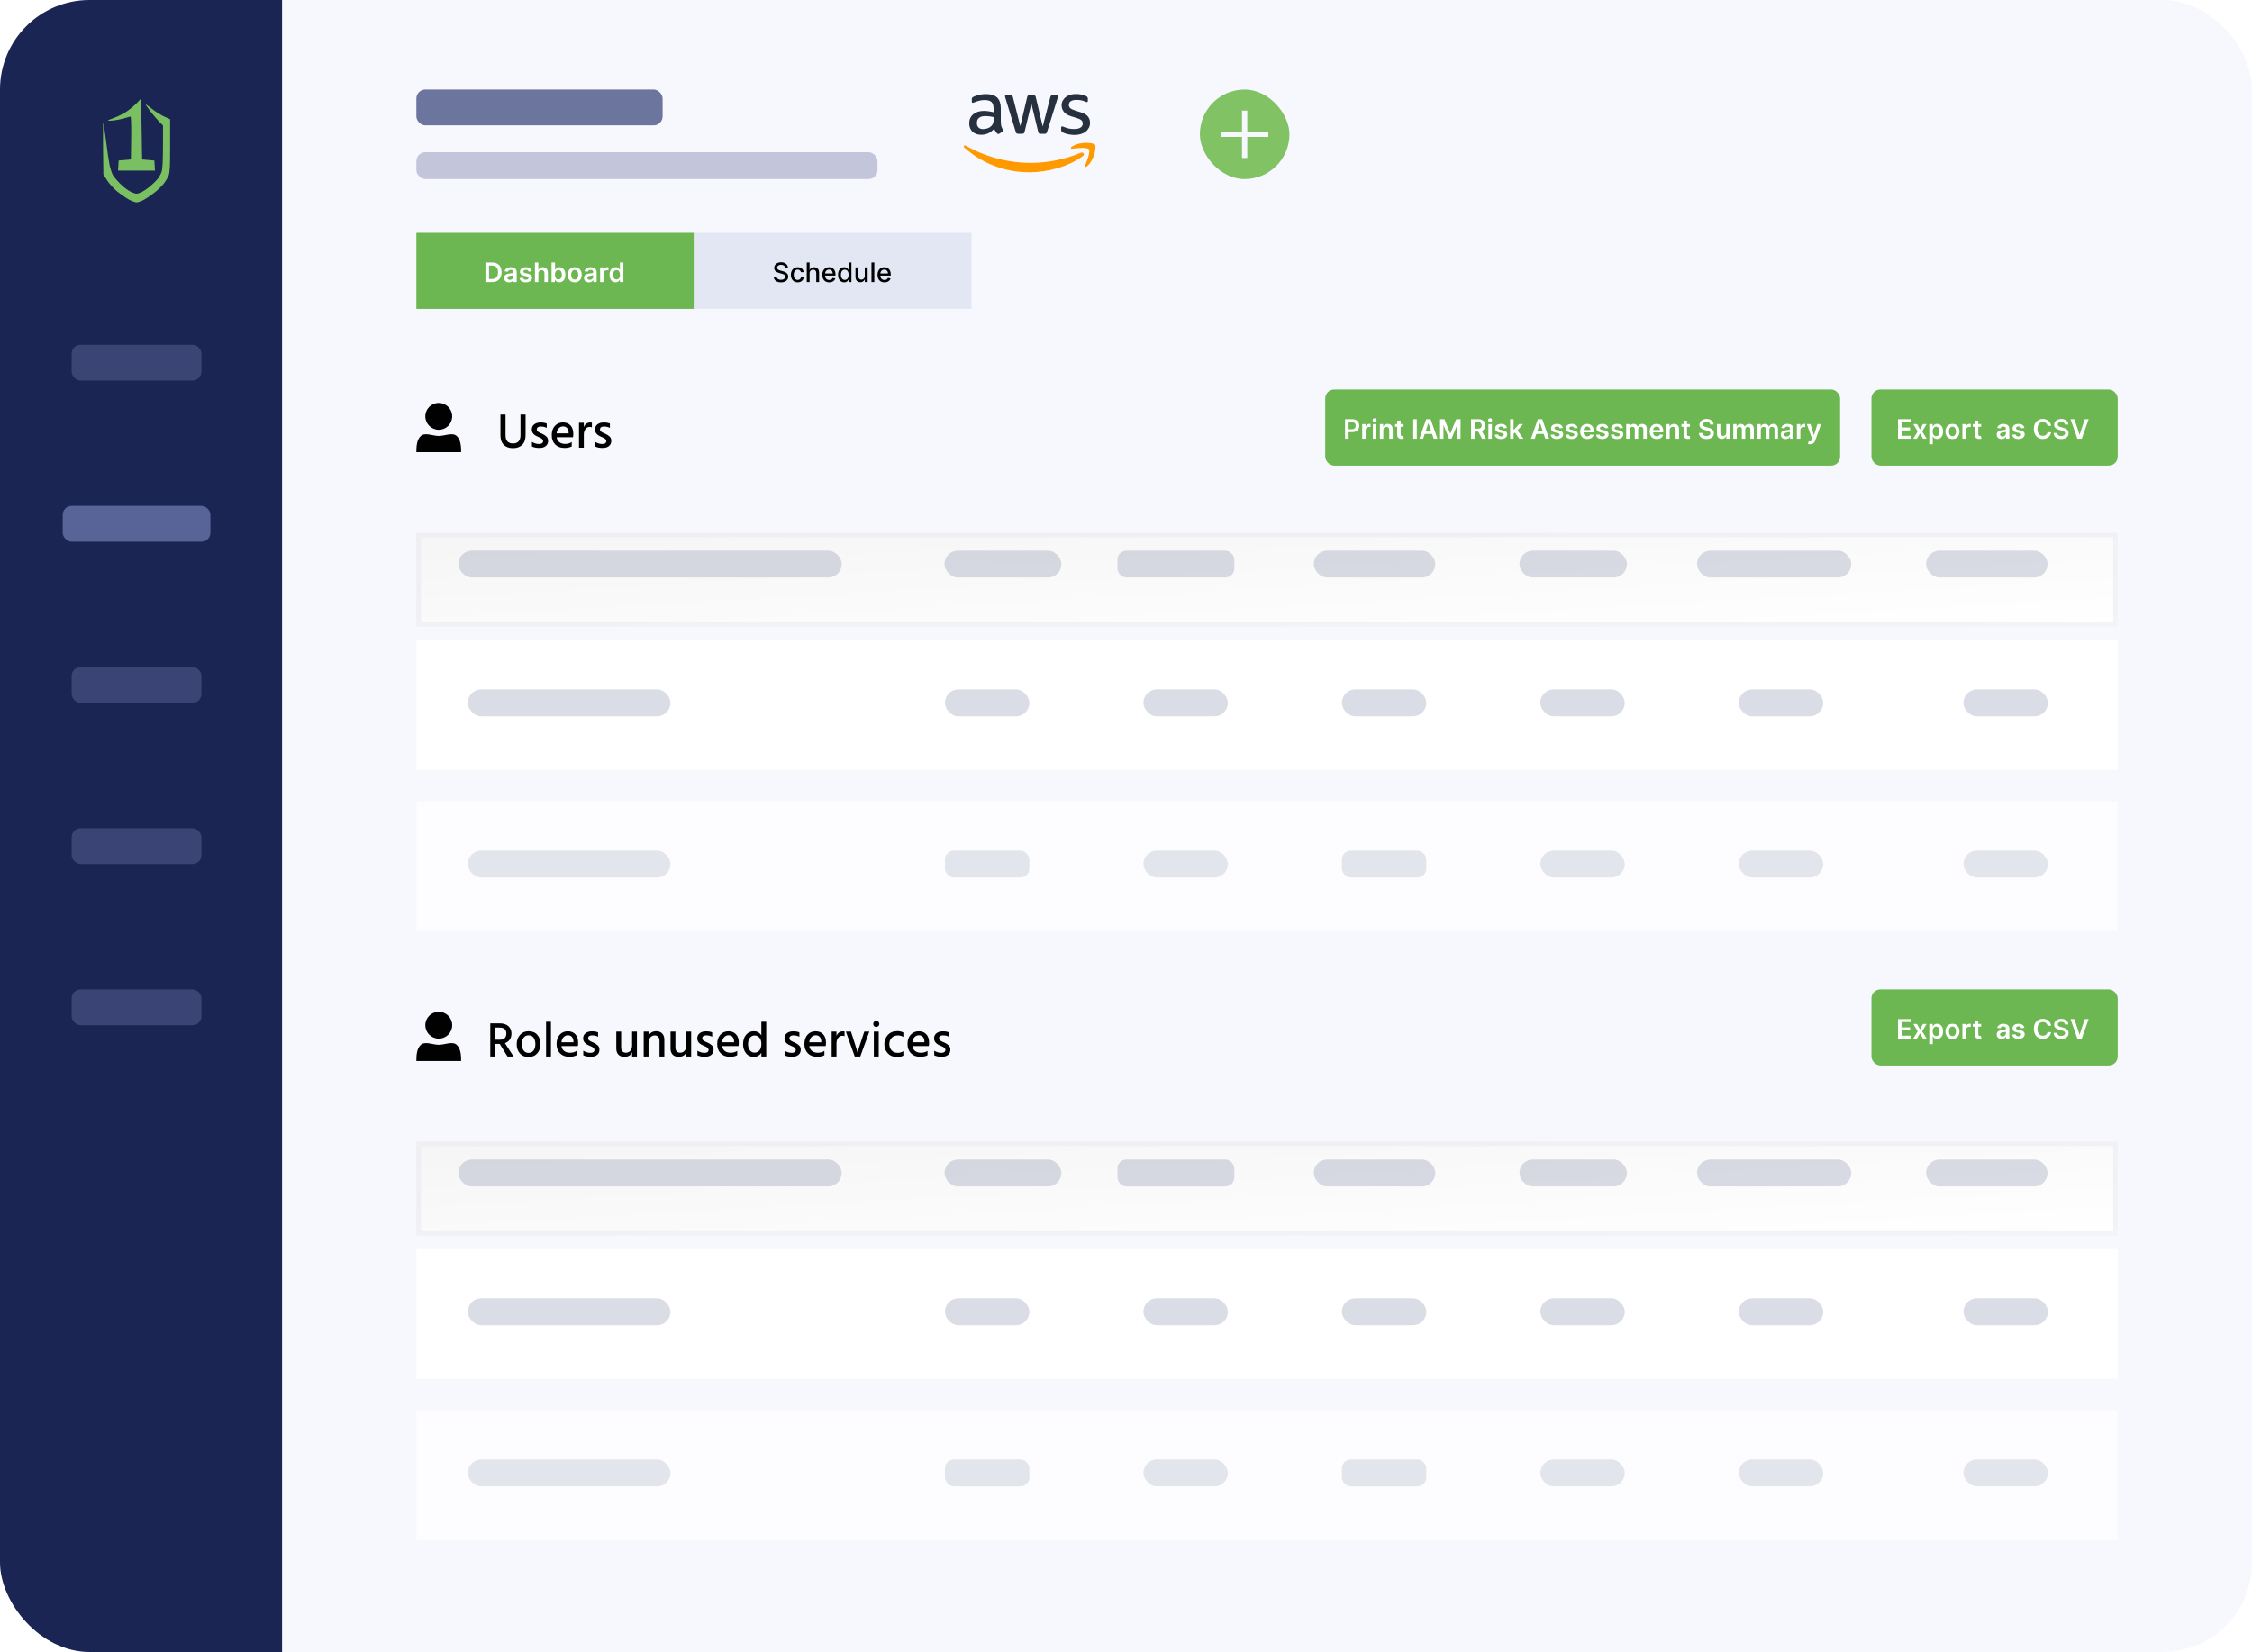 <svg width="503" height="369" viewBox="0 0 503 369" fill="none" xmlns="http://www.w3.org/2000/svg">
<g clip-path="url(#clip0_1993_6669)">
<rect width="503" height="369" rx="20" fill="#F7F7FE"/>
<rect x="418" y="87" width="55" height="17" rx="2" fill="#6CB752"/>
<path d="M423.93 98V93.636H426.768V94.299H424.721V95.484H426.621V96.146H424.721V97.337H426.786V98H423.93ZM428.172 94.727L428.832 95.935L429.503 94.727H430.319L429.333 96.364L430.336 98H429.525L428.832 96.822L428.146 98H427.328L428.325 96.364L427.353 94.727H428.172ZM430.916 99.227V94.727H431.674V95.269H431.719C431.759 95.189 431.815 95.104 431.887 95.015C431.96 94.924 432.058 94.847 432.181 94.783C432.305 94.717 432.463 94.685 432.654 94.685C432.907 94.685 433.135 94.749 433.338 94.879C433.543 95.006 433.705 95.196 433.824 95.447C433.945 95.697 434.005 96.004 434.005 96.368C434.005 96.727 433.946 97.033 433.828 97.284C433.711 97.535 433.55 97.727 433.347 97.859C433.144 97.992 432.914 98.058 432.657 98.058C432.469 98.058 432.314 98.026 432.19 97.964C432.066 97.901 431.967 97.826 431.892 97.738C431.818 97.648 431.76 97.564 431.719 97.484H431.687V99.227H430.916ZM431.672 96.364C431.672 96.575 431.702 96.761 431.762 96.92C431.823 97.079 431.91 97.203 432.024 97.293C432.139 97.381 432.278 97.425 432.441 97.425C432.612 97.425 432.755 97.379 432.87 97.288C432.985 97.196 433.071 97.07 433.13 96.911C433.189 96.751 433.219 96.568 433.219 96.364C433.219 96.16 433.19 95.98 433.132 95.822C433.074 95.665 432.987 95.541 432.872 95.452C432.757 95.362 432.613 95.317 432.441 95.317C432.277 95.317 432.137 95.361 432.022 95.447C431.907 95.534 431.819 95.656 431.76 95.812C431.701 95.968 431.672 96.152 431.672 96.364ZM436.093 98.064C435.774 98.064 435.497 97.994 435.262 97.853C435.028 97.712 434.846 97.516 434.717 97.263C434.589 97.01 434.525 96.715 434.525 96.376C434.525 96.038 434.589 95.742 434.717 95.488C434.846 95.234 435.028 95.036 435.262 94.896C435.497 94.755 435.774 94.685 436.093 94.685C436.413 94.685 436.69 94.755 436.924 94.896C437.159 95.036 437.34 95.234 437.468 95.488C437.597 95.742 437.662 96.038 437.662 96.376C437.662 96.715 437.597 97.01 437.468 97.263C437.34 97.516 437.159 97.712 436.924 97.853C436.69 97.994 436.413 98.064 436.093 98.064ZM436.098 97.446C436.271 97.446 436.416 97.398 436.532 97.303C436.649 97.207 436.735 97.077 436.792 96.915C436.85 96.754 436.88 96.573 436.88 96.374C436.88 96.174 436.85 95.993 436.792 95.831C436.735 95.668 436.649 95.538 436.532 95.441C436.416 95.344 436.271 95.296 436.098 95.296C435.92 95.296 435.772 95.344 435.654 95.441C435.538 95.538 435.451 95.668 435.392 95.831C435.336 95.993 435.307 96.174 435.307 96.374C435.307 96.573 435.336 96.754 435.392 96.915C435.451 97.077 435.538 97.207 435.654 97.303C435.772 97.398 435.92 97.446 436.098 97.446ZM438.316 98V94.727H439.064V95.273H439.098C439.158 95.084 439.26 94.938 439.405 94.836C439.551 94.732 439.718 94.68 439.906 94.68C439.948 94.68 439.996 94.683 440.048 94.687C440.102 94.69 440.147 94.695 440.183 94.702V95.411C440.15 95.4 440.098 95.39 440.027 95.381C439.958 95.371 439.89 95.367 439.825 95.367C439.684 95.367 439.558 95.397 439.445 95.458C439.335 95.518 439.247 95.601 439.183 95.707C439.119 95.814 439.088 95.937 439.088 96.076V98H438.316ZM442.505 94.727V95.324H440.624V94.727H442.505ZM441.088 93.943H441.86V97.016C441.86 97.119 441.875 97.199 441.906 97.254C441.939 97.308 441.982 97.345 442.034 97.365C442.087 97.385 442.145 97.395 442.209 97.395C442.257 97.395 442.301 97.391 442.341 97.384C442.382 97.377 442.414 97.371 442.435 97.365L442.565 97.968C442.524 97.982 442.465 97.998 442.388 98.015C442.313 98.032 442.22 98.042 442.111 98.045C441.918 98.05 441.744 98.021 441.589 97.957C441.434 97.892 441.311 97.791 441.22 97.655C441.131 97.519 441.087 97.348 441.088 97.144V93.943ZM447.069 98.066C446.861 98.066 446.674 98.029 446.508 97.955C446.343 97.88 446.213 97.769 446.116 97.623C446.021 97.477 445.973 97.296 445.973 97.082C445.973 96.897 446.007 96.744 446.076 96.624C446.144 96.503 446.237 96.406 446.355 96.334C446.473 96.261 446.605 96.207 446.753 96.17C446.902 96.131 447.056 96.104 447.216 96.087C447.407 96.067 447.563 96.049 447.682 96.033C447.801 96.016 447.888 95.991 447.942 95.957C447.998 95.921 448.025 95.867 448.025 95.793V95.78C448.025 95.619 447.978 95.495 447.882 95.407C447.787 95.319 447.65 95.275 447.471 95.275C447.282 95.275 447.132 95.316 447.022 95.398C446.912 95.481 446.838 95.578 446.8 95.69L446.08 95.588C446.137 95.389 446.23 95.223 446.361 95.09C446.492 94.954 446.652 94.854 446.841 94.787C447.029 94.719 447.238 94.685 447.467 94.685C447.625 94.685 447.782 94.703 447.938 94.74C448.094 94.777 448.237 94.838 448.366 94.923C448.495 95.007 448.599 95.121 448.677 95.266C448.757 95.411 448.797 95.592 448.797 95.81V98H448.055V97.55H448.029C447.983 97.641 447.917 97.727 447.831 97.806C447.748 97.884 447.642 97.947 447.514 97.996C447.387 98.043 447.239 98.066 447.069 98.066ZM447.269 97.499C447.424 97.499 447.558 97.469 447.672 97.408C447.785 97.345 447.873 97.263 447.934 97.16C447.996 97.058 448.027 96.947 448.027 96.826V96.44C448.003 96.46 447.962 96.479 447.904 96.496C447.847 96.513 447.783 96.528 447.712 96.54C447.641 96.553 447.571 96.565 447.501 96.575C447.431 96.585 447.371 96.593 447.32 96.6C447.205 96.616 447.102 96.641 447.011 96.677C446.92 96.712 446.848 96.762 446.796 96.826C446.743 96.888 446.717 96.969 446.717 97.069C446.717 97.211 446.769 97.318 446.873 97.391C446.976 97.463 447.108 97.499 447.269 97.499ZM452.159 95.592L451.456 95.669C451.436 95.598 451.401 95.531 451.351 95.469C451.303 95.406 451.238 95.356 451.155 95.317C451.073 95.279 450.972 95.26 450.853 95.26C450.692 95.26 450.557 95.295 450.448 95.364C450.34 95.434 450.287 95.524 450.288 95.635C450.287 95.73 450.321 95.808 450.392 95.867C450.465 95.927 450.584 95.976 450.75 96.014L451.309 96.133C451.618 96.2 451.848 96.306 451.999 96.451C452.151 96.596 452.228 96.785 452.229 97.02C452.228 97.226 452.167 97.408 452.048 97.565C451.93 97.722 451.766 97.844 451.556 97.932C451.346 98.02 451.104 98.064 450.831 98.064C450.431 98.064 450.108 97.98 449.864 97.812C449.62 97.644 449.474 97.408 449.427 97.107L450.179 97.035C450.213 97.183 450.286 97.294 450.397 97.369C450.507 97.445 450.652 97.482 450.829 97.482C451.012 97.482 451.159 97.445 451.27 97.369C451.382 97.294 451.439 97.201 451.439 97.09C451.439 96.996 451.402 96.919 451.33 96.858C451.259 96.797 451.148 96.75 450.998 96.717L450.439 96.6C450.125 96.535 449.893 96.425 449.743 96.27C449.592 96.114 449.517 95.916 449.519 95.678C449.517 95.476 449.572 95.301 449.683 95.153C449.795 95.004 449.951 94.889 450.15 94.808C450.35 94.726 450.581 94.685 450.842 94.685C451.225 94.685 451.527 94.766 451.748 94.93C451.969 95.093 452.106 95.314 452.159 95.592ZM458.123 95.109H457.326C457.303 94.978 457.261 94.862 457.2 94.761C457.139 94.659 457.063 94.572 456.972 94.501C456.881 94.43 456.777 94.377 456.661 94.342C456.546 94.305 456.422 94.286 456.288 94.286C456.051 94.286 455.841 94.346 455.657 94.465C455.474 94.583 455.331 94.756 455.227 94.985C455.123 95.212 455.071 95.49 455.071 95.818C455.071 96.152 455.123 96.433 455.227 96.662C455.332 96.889 455.475 97.061 455.657 97.178C455.841 97.293 456.05 97.35 456.286 97.35C456.417 97.35 456.539 97.333 456.652 97.299C456.767 97.263 456.87 97.212 456.961 97.144C457.054 97.075 457.131 96.992 457.194 96.892C457.257 96.793 457.301 96.679 457.326 96.551L458.123 96.555C458.093 96.763 458.028 96.957 457.929 97.139C457.831 97.321 457.702 97.481 457.543 97.621C457.384 97.758 457.198 97.867 456.985 97.945C456.772 98.021 456.535 98.06 456.275 98.06C455.892 98.06 455.549 97.971 455.248 97.793C454.947 97.616 454.71 97.359 454.537 97.024C454.363 96.689 454.277 96.287 454.277 95.818C454.277 95.348 454.364 94.946 454.539 94.612C454.713 94.277 454.951 94.021 455.252 93.843C455.554 93.665 455.895 93.577 456.275 93.577C456.518 93.577 456.744 93.611 456.953 93.679C457.162 93.747 457.348 93.847 457.511 93.979C457.674 94.11 457.809 94.271 457.914 94.461C458.02 94.65 458.09 94.866 458.123 95.109ZM461.218 94.836C461.198 94.65 461.114 94.505 460.966 94.401C460.82 94.298 460.63 94.246 460.395 94.246C460.231 94.246 460.089 94.271 459.971 94.32C459.854 94.37 459.763 94.438 459.701 94.523C459.638 94.608 459.606 94.705 459.605 94.815C459.605 94.906 459.626 94.984 459.667 95.051C459.709 95.118 459.767 95.175 459.839 95.222C459.912 95.267 459.992 95.305 460.08 95.337C460.168 95.368 460.257 95.394 460.346 95.415L460.756 95.518C460.92 95.556 461.079 95.608 461.231 95.673C461.384 95.739 461.521 95.821 461.642 95.921C461.764 96.02 461.861 96.14 461.932 96.281C462.003 96.421 462.038 96.586 462.038 96.775C462.038 97.031 461.973 97.256 461.842 97.45C461.711 97.644 461.523 97.795 461.275 97.904C461.03 98.012 460.732 98.066 460.383 98.066C460.043 98.066 459.748 98.013 459.498 97.908C459.25 97.803 459.055 97.65 458.915 97.448C458.775 97.246 458.7 97.001 458.689 96.711H459.466C459.478 96.863 459.525 96.989 459.607 97.09C459.689 97.191 459.797 97.266 459.929 97.316C460.062 97.366 460.211 97.391 460.376 97.391C460.548 97.391 460.699 97.365 460.828 97.314C460.959 97.261 461.061 97.189 461.135 97.097C461.209 97.003 461.246 96.894 461.248 96.769C461.246 96.655 461.213 96.561 461.148 96.487C461.082 96.412 460.991 96.349 460.873 96.3C460.756 96.249 460.62 96.203 460.464 96.163L459.967 96.035C459.608 95.943 459.324 95.803 459.115 95.616C458.907 95.427 458.804 95.176 458.804 94.864C458.804 94.606 458.873 94.381 459.013 94.188C459.153 93.995 459.344 93.845 459.586 93.739C459.827 93.631 460.101 93.577 460.406 93.577C460.716 93.577 460.987 93.631 461.22 93.739C461.454 93.845 461.638 93.994 461.772 94.184C461.905 94.373 461.974 94.59 461.979 94.836H461.218ZM463.327 93.636L464.462 97.071H464.507L465.641 93.636H466.51L464.972 98H463.996L462.46 93.636H463.327Z" fill="white"/>
<rect x="418" y="221" width="55" height="17" rx="2" fill="#6CB752"/>
<path d="M423.93 232V227.636H426.768V228.299H424.721V229.484H426.621V230.146H424.721V231.337H426.786V232H423.93ZM428.172 228.727L428.832 229.935L429.503 228.727H430.319L429.333 230.364L430.336 232H429.525L428.832 230.822L428.146 232H427.328L428.325 230.364L427.353 228.727H428.172ZM430.916 233.227V228.727H431.674V229.268H431.719C431.759 229.189 431.815 229.104 431.887 229.015C431.96 228.924 432.058 228.847 432.181 228.783C432.305 228.717 432.463 228.685 432.654 228.685C432.907 228.685 433.135 228.749 433.338 228.879C433.543 229.006 433.705 229.196 433.824 229.447C433.945 229.697 434.005 230.004 434.005 230.368C434.005 230.727 433.946 231.033 433.828 231.284C433.711 231.536 433.55 231.727 433.347 231.859C433.144 231.991 432.914 232.058 432.657 232.058C432.469 232.058 432.314 232.026 432.19 231.964C432.066 231.901 431.967 231.826 431.892 231.738C431.818 231.648 431.76 231.564 431.719 231.484H431.687V233.227H430.916ZM431.672 230.364C431.672 230.575 431.702 230.761 431.762 230.92C431.823 231.079 431.91 231.203 432.024 231.293C432.139 231.381 432.278 231.425 432.441 231.425C432.612 231.425 432.755 231.379 432.87 231.288C432.985 231.196 433.071 231.07 433.13 230.911C433.189 230.751 433.219 230.568 433.219 230.364C433.219 230.161 433.19 229.98 433.132 229.822C433.074 229.665 432.987 229.541 432.872 229.452C432.757 229.362 432.613 229.317 432.441 229.317C432.277 229.317 432.137 229.361 432.022 229.447C431.907 229.534 431.819 229.656 431.76 229.812C431.701 229.968 431.672 230.152 431.672 230.364ZM436.093 232.064C435.774 232.064 435.497 231.994 435.262 231.853C435.028 231.712 434.846 231.516 434.717 231.263C434.589 231.01 434.525 230.714 434.525 230.376C434.525 230.038 434.589 229.742 434.717 229.488C434.846 229.234 435.028 229.036 435.262 228.896C435.497 228.755 435.774 228.685 436.093 228.685C436.413 228.685 436.69 228.755 436.924 228.896C437.159 229.036 437.34 229.234 437.468 229.488C437.597 229.742 437.662 230.038 437.662 230.376C437.662 230.714 437.597 231.01 437.468 231.263C437.34 231.516 437.159 231.712 436.924 231.853C436.69 231.994 436.413 232.064 436.093 232.064ZM436.098 231.446C436.271 231.446 436.416 231.398 436.532 231.303C436.649 231.207 436.735 231.077 436.792 230.915C436.85 230.754 436.88 230.573 436.88 230.374C436.88 230.174 436.85 229.993 436.792 229.831C436.735 229.668 436.649 229.538 436.532 229.441C436.416 229.344 436.271 229.296 436.098 229.296C435.92 229.296 435.772 229.344 435.654 229.441C435.538 229.538 435.451 229.668 435.392 229.831C435.336 229.993 435.307 230.174 435.307 230.374C435.307 230.573 435.336 230.754 435.392 230.915C435.451 231.077 435.538 231.207 435.654 231.303C435.772 231.398 435.92 231.446 436.098 231.446ZM438.316 232V228.727H439.064V229.273H439.098C439.158 229.084 439.26 228.938 439.405 228.836C439.551 228.732 439.718 228.68 439.906 228.68C439.948 228.68 439.996 228.683 440.048 228.687C440.102 228.69 440.147 228.695 440.183 228.702V229.411C440.15 229.4 440.098 229.39 440.027 229.381C439.958 229.371 439.89 229.366 439.825 229.366C439.684 229.366 439.558 229.397 439.445 229.458C439.335 229.518 439.247 229.601 439.183 229.707C439.119 229.814 439.088 229.937 439.088 230.076V232H438.316ZM442.505 228.727V229.324H440.624V228.727H442.505ZM441.088 227.943H441.86V231.016C441.86 231.119 441.875 231.199 441.906 231.254C441.939 231.308 441.982 231.345 442.034 231.365C442.087 231.385 442.145 231.395 442.209 231.395C442.257 231.395 442.301 231.391 442.341 231.384C442.382 231.377 442.414 231.371 442.435 231.365L442.565 231.968C442.524 231.982 442.465 231.998 442.388 232.015C442.313 232.032 442.22 232.042 442.111 232.045C441.918 232.05 441.744 232.021 441.589 231.957C441.434 231.892 441.311 231.791 441.22 231.655C441.131 231.518 441.087 231.348 441.088 231.143V227.943ZM447.069 232.066C446.861 232.066 446.674 232.029 446.508 231.955C446.343 231.88 446.213 231.769 446.116 231.623C446.021 231.477 445.973 231.296 445.973 231.082C445.973 230.897 446.007 230.744 446.076 230.624C446.144 230.503 446.237 230.406 446.355 230.334C446.473 230.261 446.605 230.207 446.753 230.17C446.902 230.131 447.056 230.104 447.216 230.087C447.407 230.067 447.563 230.049 447.682 230.033C447.801 230.016 447.888 229.991 447.942 229.957C447.998 229.921 448.025 229.866 448.025 229.793V229.78C448.025 229.619 447.978 229.495 447.882 229.407C447.787 229.319 447.65 229.275 447.471 229.275C447.282 229.275 447.132 229.316 447.022 229.398C446.912 229.481 446.838 229.578 446.8 229.69L446.08 229.588C446.137 229.389 446.23 229.223 446.361 229.089C446.492 228.955 446.652 228.854 446.841 228.787C447.029 228.719 447.238 228.685 447.467 228.685C447.625 228.685 447.782 228.703 447.938 228.74C448.094 228.777 448.237 228.838 448.366 228.923C448.495 229.007 448.599 229.121 448.677 229.266C448.757 229.411 448.797 229.592 448.797 229.81V232H448.055V231.55H448.029C447.983 231.641 447.917 231.727 447.831 231.806C447.748 231.884 447.642 231.947 447.514 231.996C447.387 232.043 447.239 232.066 447.069 232.066ZM447.269 231.499C447.424 231.499 447.558 231.469 447.672 231.408C447.785 231.345 447.873 231.263 447.934 231.161C447.996 231.058 448.027 230.947 448.027 230.826V230.44C448.003 230.46 447.962 230.479 447.904 230.496C447.847 230.513 447.783 230.528 447.712 230.54C447.641 230.553 447.571 230.565 447.501 230.575C447.431 230.585 447.371 230.593 447.32 230.6C447.205 230.616 447.102 230.641 447.011 230.677C446.92 230.712 446.848 230.762 446.796 230.826C446.743 230.888 446.717 230.969 446.717 231.069C446.717 231.211 446.769 231.318 446.873 231.391C446.976 231.463 447.108 231.499 447.269 231.499ZM452.159 229.592L451.456 229.669C451.436 229.598 451.401 229.531 451.351 229.469C451.303 229.406 451.238 229.356 451.155 229.317C451.073 229.279 450.972 229.26 450.853 229.26C450.692 229.26 450.557 229.295 450.448 229.364C450.34 229.434 450.287 229.524 450.288 229.635C450.287 229.73 450.321 229.808 450.392 229.867C450.465 229.927 450.584 229.976 450.75 230.014L451.309 230.134C451.618 230.2 451.848 230.306 451.999 230.451C452.151 230.596 452.228 230.786 452.229 231.02C452.228 231.226 452.167 231.408 452.048 231.565C451.93 231.722 451.766 231.844 451.556 231.932C451.346 232.02 451.104 232.064 450.831 232.064C450.431 232.064 450.108 231.98 449.864 231.812C449.62 231.643 449.474 231.408 449.427 231.107L450.179 231.035C450.213 231.183 450.286 231.294 450.397 231.369C450.507 231.445 450.652 231.482 450.829 231.482C451.012 231.482 451.159 231.445 451.27 231.369C451.382 231.294 451.439 231.201 451.439 231.09C451.439 230.996 451.402 230.919 451.33 230.858C451.259 230.797 451.148 230.75 450.998 230.717L450.439 230.6C450.125 230.535 449.893 230.425 449.743 230.27C449.592 230.114 449.517 229.916 449.519 229.678C449.517 229.476 449.572 229.301 449.683 229.153C449.795 229.004 449.951 228.889 450.15 228.808C450.35 228.726 450.581 228.685 450.842 228.685C451.225 228.685 451.527 228.766 451.748 228.93C451.969 229.093 452.106 229.314 452.159 229.592ZM458.123 229.109H457.326C457.303 228.978 457.261 228.862 457.2 228.761C457.139 228.659 457.063 228.572 456.972 228.501C456.881 228.43 456.777 228.377 456.661 228.342C456.546 228.305 456.422 228.286 456.288 228.286C456.051 228.286 455.841 228.346 455.657 228.465C455.474 228.583 455.331 228.756 455.227 228.985C455.123 229.212 455.071 229.49 455.071 229.818C455.071 230.152 455.123 230.433 455.227 230.662C455.332 230.889 455.475 231.061 455.657 231.178C455.841 231.293 456.05 231.35 456.286 231.35C456.417 231.35 456.539 231.333 456.652 231.299C456.767 231.263 456.87 231.212 456.961 231.143C457.054 231.075 457.131 230.991 457.194 230.892C457.257 230.793 457.301 230.679 457.326 230.551L458.123 230.555C458.093 230.763 458.028 230.957 457.929 231.139C457.831 231.321 457.702 231.482 457.543 231.621C457.384 231.759 457.198 231.866 456.985 231.945C456.772 232.021 456.535 232.06 456.275 232.06C455.892 232.06 455.549 231.971 455.248 231.793C454.947 231.616 454.71 231.359 454.537 231.024C454.363 230.689 454.277 230.287 454.277 229.818C454.277 229.348 454.364 228.946 454.539 228.612C454.713 228.277 454.951 228.021 455.252 227.843C455.554 227.665 455.895 227.577 456.275 227.577C456.518 227.577 456.744 227.611 456.953 227.679C457.162 227.747 457.348 227.847 457.511 227.979C457.674 228.11 457.809 228.271 457.914 228.461C458.02 228.65 458.09 228.866 458.123 229.109ZM461.218 228.836C461.198 228.65 461.114 228.505 460.966 228.401C460.82 228.298 460.63 228.246 460.395 228.246C460.231 228.246 460.089 228.271 459.971 228.32C459.854 228.37 459.763 228.437 459.701 228.523C459.638 228.608 459.606 228.705 459.605 228.815C459.605 228.906 459.626 228.984 459.667 229.051C459.709 229.118 459.767 229.175 459.839 229.222C459.912 229.267 459.992 229.305 460.08 229.337C460.168 229.368 460.257 229.394 460.346 229.415L460.756 229.518C460.92 229.556 461.079 229.608 461.231 229.673C461.384 229.739 461.521 229.821 461.642 229.92C461.764 230.02 461.861 230.14 461.932 230.281C462.003 230.421 462.038 230.586 462.038 230.775C462.038 231.031 461.973 231.256 461.842 231.45C461.711 231.643 461.523 231.795 461.275 231.904C461.03 232.012 460.732 232.066 460.383 232.066C460.043 232.066 459.748 232.013 459.498 231.908C459.25 231.803 459.055 231.65 458.915 231.448C458.775 231.246 458.7 231.001 458.689 230.711H459.466C459.478 230.863 459.525 230.989 459.607 231.09C459.689 231.191 459.797 231.266 459.929 231.316C460.062 231.366 460.211 231.391 460.376 231.391C460.548 231.391 460.699 231.365 460.828 231.314C460.959 231.261 461.061 231.189 461.135 231.097C461.209 231.003 461.246 230.893 461.248 230.768C461.246 230.655 461.213 230.561 461.148 230.487C461.082 230.412 460.991 230.349 460.873 230.3C460.756 230.249 460.62 230.203 460.464 230.163L459.967 230.036C459.608 229.943 459.324 229.803 459.115 229.616C458.907 229.427 458.804 229.176 458.804 228.864C458.804 228.607 458.873 228.381 459.013 228.188C459.153 227.995 459.344 227.845 459.586 227.739C459.827 227.631 460.101 227.577 460.406 227.577C460.716 227.577 460.987 227.631 461.22 227.739C461.454 227.845 461.638 227.994 461.772 228.184C461.905 228.373 461.974 228.59 461.979 228.836H461.218ZM463.327 227.636L464.462 231.071H464.507L465.641 227.636H466.51L464.972 232H463.996L462.46 227.636H463.327Z" fill="white"/>
<rect x="296" y="87" width="115" height="17" rx="2" fill="#6CB752"/>
<path d="M300.43 98V93.636H302.067C302.402 93.636 302.683 93.699 302.911 93.824C303.139 93.949 303.312 94.121 303.428 94.34C303.546 94.557 303.605 94.804 303.605 95.081C303.605 95.361 303.546 95.609 303.428 95.827C303.31 96.044 303.136 96.215 302.906 96.34C302.676 96.464 302.393 96.526 302.056 96.526H300.972V95.876H301.95C302.146 95.876 302.306 95.842 302.431 95.773C302.556 95.705 302.648 95.612 302.708 95.492C302.769 95.373 302.8 95.236 302.8 95.081C302.8 94.926 302.769 94.79 302.708 94.672C302.648 94.554 302.555 94.462 302.429 94.397C302.304 94.33 302.143 94.297 301.945 94.297H301.221V98H300.43ZM304.258 98V94.727H305.006V95.273H305.04C305.099 95.084 305.202 94.938 305.346 94.836C305.493 94.732 305.66 94.68 305.847 94.68C305.89 94.68 305.937 94.683 305.99 94.687C306.044 94.69 306.089 94.695 306.124 94.702V95.411C306.091 95.4 306.04 95.39 305.969 95.381C305.899 95.371 305.831 95.367 305.766 95.367C305.626 95.367 305.499 95.397 305.387 95.458C305.276 95.518 305.189 95.601 305.125 95.707C305.061 95.814 305.029 95.937 305.029 96.076V98H304.258ZM306.637 98V94.727H307.408V98H306.637ZM307.024 94.263C306.902 94.263 306.797 94.222 306.709 94.141C306.621 94.059 306.577 93.96 306.577 93.845C306.577 93.729 306.621 93.63 306.709 93.549C306.797 93.467 306.902 93.425 307.024 93.425C307.148 93.425 307.253 93.467 307.34 93.549C307.428 93.63 307.472 93.729 307.472 93.845C307.472 93.96 307.428 94.059 307.34 94.141C307.253 94.222 307.148 94.263 307.024 94.263ZM308.972 96.082V98H308.201V94.727H308.938V95.283H308.977C309.052 95.1 309.172 94.954 309.337 94.847C309.503 94.739 309.708 94.685 309.952 94.685C310.178 94.685 310.375 94.733 310.543 94.829C310.712 94.926 310.842 95.066 310.935 95.249C311.028 95.433 311.075 95.655 311.073 95.916V98H310.302V96.035C310.302 95.817 310.245 95.646 310.131 95.522C310.019 95.398 309.864 95.337 309.665 95.337C309.53 95.337 309.41 95.367 309.305 95.426C309.201 95.484 309.119 95.569 309.06 95.68C309.001 95.79 308.972 95.925 308.972 96.082ZM313.491 94.727V95.324H311.61V94.727H313.491ZM312.075 93.943H312.846V97.016C312.846 97.119 312.862 97.199 312.893 97.254C312.925 97.308 312.968 97.345 313.021 97.365C313.073 97.385 313.131 97.395 313.195 97.395C313.244 97.395 313.288 97.391 313.327 97.384C313.369 97.377 313.4 97.371 313.421 97.365L313.551 97.968C313.51 97.982 313.451 97.998 313.374 98.015C313.299 98.032 313.207 98.042 313.097 98.045C312.904 98.05 312.73 98.021 312.575 97.957C312.42 97.892 312.298 97.791 312.207 97.655C312.117 97.519 312.073 97.348 312.075 97.144V93.943ZM316.449 93.636V98H315.659V93.636H316.449ZM317.866 98H317.022L318.558 93.636H319.534L321.072 98H320.229L319.063 94.531H319.029L317.866 98ZM317.893 96.289H320.195V96.924H317.893V96.289ZM321.647 93.636H322.615L323.91 96.798H323.961L325.257 93.636H326.224V98H325.465V95.002H325.425L324.219 97.987H323.652L322.446 94.996H322.406V98H321.647V93.636ZM328.573 98V93.636H330.209C330.545 93.636 330.826 93.695 331.053 93.811C331.282 93.928 331.454 94.091 331.571 94.301C331.689 94.51 331.748 94.754 331.748 95.032C331.748 95.312 331.688 95.555 331.569 95.761C331.451 95.965 331.277 96.124 331.047 96.236C330.817 96.347 330.534 96.402 330.199 96.402H329.033V95.746H330.092C330.288 95.746 330.449 95.719 330.574 95.665C330.699 95.609 330.791 95.529 330.851 95.424C330.912 95.317 330.942 95.187 330.942 95.032C330.942 94.877 330.912 94.745 330.851 94.636C330.79 94.525 330.697 94.441 330.572 94.384C330.447 94.326 330.285 94.297 330.088 94.297H329.363V98H328.573ZM330.827 96.023L331.907 98H331.025L329.964 96.023H330.827ZM332.441 98V94.727H333.213V98H332.441ZM332.829 94.263C332.707 94.263 332.602 94.222 332.514 94.141C332.426 94.059 332.382 93.96 332.382 93.845C332.382 93.729 332.426 93.63 332.514 93.549C332.602 93.467 332.707 93.425 332.829 93.425C332.953 93.425 333.058 93.467 333.144 93.549C333.232 93.63 333.276 93.729 333.276 93.845C333.276 93.96 333.232 94.059 333.144 94.141C333.058 94.222 332.953 94.263 332.829 94.263ZM336.592 95.592L335.889 95.669C335.869 95.598 335.835 95.531 335.785 95.469C335.737 95.406 335.671 95.356 335.589 95.317C335.506 95.279 335.406 95.26 335.286 95.26C335.126 95.26 334.991 95.295 334.881 95.364C334.773 95.434 334.72 95.524 334.722 95.635C334.72 95.73 334.755 95.808 334.826 95.867C334.898 95.927 335.018 95.976 335.184 96.014L335.742 96.133C336.052 96.2 336.282 96.306 336.433 96.451C336.585 96.596 336.661 96.785 336.663 97.02C336.661 97.226 336.601 97.408 336.482 97.565C336.364 97.722 336.2 97.844 335.989 97.932C335.779 98.02 335.538 98.064 335.265 98.064C334.864 98.064 334.542 97.98 334.298 97.812C334.053 97.644 333.908 97.408 333.861 97.107L334.613 97.035C334.647 97.183 334.719 97.294 334.83 97.369C334.941 97.445 335.085 97.482 335.263 97.482C335.446 97.482 335.593 97.445 335.704 97.369C335.816 97.294 335.872 97.201 335.872 97.09C335.872 96.996 335.836 96.919 335.763 96.858C335.692 96.797 335.582 96.75 335.431 96.717L334.873 96.6C334.559 96.535 334.327 96.425 334.176 96.27C334.026 96.114 333.951 95.916 333.952 95.678C333.951 95.476 334.006 95.301 334.116 95.153C334.229 95.004 334.384 94.889 334.583 94.808C334.783 94.726 335.014 94.685 335.276 94.685C335.659 94.685 335.961 94.766 336.181 94.93C336.403 95.093 336.54 95.314 336.592 95.592ZM338.002 96.973L338 96.042H338.123L339.299 94.727H340.201L338.754 96.338H338.594L338.002 96.973ZM337.299 98V93.636H338.07V98H337.299ZM339.353 98L338.287 96.511L338.807 95.967L340.275 98H339.353ZM342.797 98H341.954L343.49 93.636H344.466L346.004 98H345.16L343.995 94.531H343.961L342.797 98ZM342.825 96.289H345.126V96.924H342.825V96.289ZM349.079 95.592L348.376 95.669C348.356 95.598 348.321 95.531 348.271 95.469C348.223 95.406 348.157 95.356 348.075 95.317C347.993 95.279 347.892 95.26 347.773 95.26C347.612 95.26 347.477 95.295 347.368 95.364C347.26 95.434 347.206 95.524 347.208 95.635C347.206 95.73 347.241 95.808 347.312 95.867C347.385 95.927 347.504 95.976 347.67 96.014L348.229 96.133C348.538 96.2 348.768 96.306 348.919 96.451C349.071 96.596 349.148 96.785 349.149 97.02C349.148 97.226 349.087 97.408 348.968 97.565C348.85 97.722 348.686 97.844 348.476 97.932C348.265 98.02 348.024 98.064 347.751 98.064C347.351 98.064 347.028 97.98 346.784 97.812C346.54 97.644 346.394 97.408 346.347 97.107L347.099 97.035C347.133 97.183 347.206 97.294 347.317 97.369C347.427 97.445 347.572 97.482 347.749 97.482C347.932 97.482 348.079 97.445 348.19 97.369C348.302 97.294 348.358 97.201 348.358 97.09C348.358 96.996 348.322 96.919 348.25 96.858C348.179 96.797 348.068 96.75 347.917 96.717L347.359 96.6C347.045 96.535 346.813 96.425 346.662 96.27C346.512 96.114 346.437 95.916 346.439 95.678C346.437 95.476 346.492 95.301 346.603 95.153C346.715 95.004 346.871 94.889 347.069 94.808C347.27 94.726 347.501 94.685 347.762 94.685C348.145 94.685 348.447 94.766 348.667 94.93C348.889 95.093 349.026 95.314 349.079 95.592ZM352.372 95.592L351.669 95.669C351.649 95.598 351.614 95.531 351.564 95.469C351.516 95.406 351.45 95.356 351.368 95.317C351.286 95.279 351.185 95.26 351.066 95.26C350.905 95.26 350.77 95.295 350.661 95.364C350.553 95.434 350.499 95.524 350.501 95.635C350.499 95.73 350.534 95.808 350.605 95.867C350.678 95.927 350.797 95.976 350.963 96.014L351.521 96.133C351.831 96.2 352.061 96.306 352.212 96.451C352.364 96.596 352.441 96.785 352.442 97.02C352.441 97.226 352.38 97.408 352.261 97.565C352.143 97.722 351.979 97.844 351.769 97.932C351.558 98.02 351.317 98.064 351.044 98.064C350.644 98.064 350.321 97.98 350.077 97.812C349.833 97.644 349.687 97.408 349.64 97.107L350.392 97.035C350.426 97.183 350.499 97.294 350.61 97.369C350.72 97.445 350.865 97.482 351.042 97.482C351.225 97.482 351.372 97.445 351.483 97.369C351.595 97.294 351.651 97.201 351.651 97.09C351.651 96.996 351.615 96.919 351.543 96.858C351.472 96.797 351.361 96.75 351.21 96.717L350.652 96.6C350.338 96.535 350.106 96.425 349.955 96.27C349.805 96.114 349.73 95.916 349.732 95.678C349.73 95.476 349.785 95.301 349.896 95.153C350.008 95.004 350.164 94.889 350.362 94.808C350.563 94.726 350.794 94.685 351.055 94.685C351.438 94.685 351.74 94.766 351.96 94.93C352.182 95.093 352.319 95.314 352.372 95.592ZM354.527 98.064C354.199 98.064 353.915 97.996 353.677 97.859C353.439 97.722 353.257 97.527 353.129 97.276C353.001 97.023 352.937 96.725 352.937 96.383C352.937 96.046 353.001 95.751 353.129 95.496C353.258 95.241 353.439 95.042 353.67 94.9C353.902 94.756 354.174 94.685 354.486 94.685C354.688 94.685 354.878 94.717 355.057 94.783C355.238 94.847 355.397 94.946 355.535 95.081C355.674 95.216 355.783 95.388 355.863 95.597C355.942 95.804 355.982 96.051 355.982 96.338V96.575H353.3V96.055H355.243C355.241 95.907 355.209 95.776 355.147 95.66C355.084 95.544 354.997 95.452 354.885 95.386C354.774 95.319 354.645 95.285 354.497 95.285C354.339 95.285 354.201 95.324 354.081 95.401C353.962 95.476 353.869 95.575 353.802 95.699C353.737 95.821 353.704 95.955 353.702 96.102V96.555C353.702 96.746 353.737 96.909 353.807 97.046C353.876 97.18 353.974 97.284 354.099 97.356C354.224 97.428 354.37 97.463 354.537 97.463C354.65 97.463 354.751 97.447 354.842 97.416C354.933 97.383 355.012 97.336 355.079 97.273C355.145 97.211 355.196 97.133 355.23 97.041L355.95 97.122C355.905 97.312 355.818 97.479 355.69 97.621C355.564 97.761 355.402 97.871 355.204 97.949C355.007 98.026 354.781 98.064 354.527 98.064ZM359.221 95.592L358.518 95.669C358.498 95.598 358.463 95.531 358.414 95.469C358.365 95.406 358.3 95.356 358.218 95.317C358.135 95.279 358.034 95.26 357.915 95.26C357.755 95.26 357.62 95.295 357.51 95.364C357.402 95.434 357.349 95.524 357.35 95.635C357.349 95.73 357.384 95.808 357.455 95.867C357.527 95.927 357.647 95.976 357.813 96.014L358.371 96.133C358.681 96.2 358.911 96.306 359.061 96.451C359.213 96.596 359.29 96.785 359.292 97.02C359.29 97.226 359.23 97.408 359.11 97.565C358.993 97.722 358.828 97.844 358.618 97.932C358.408 98.02 358.167 98.064 357.894 98.064C357.493 98.064 357.171 97.98 356.926 97.812C356.682 97.644 356.537 97.408 356.49 97.107L357.242 97.035C357.276 97.183 357.348 97.294 357.459 97.369C357.57 97.445 357.714 97.482 357.892 97.482C358.075 97.482 358.222 97.445 358.333 97.369C358.445 97.294 358.501 97.201 358.501 97.09C358.501 96.996 358.465 96.919 358.392 96.858C358.321 96.797 358.211 96.75 358.06 96.717L357.502 96.6C357.188 96.535 356.956 96.425 356.805 96.27C356.654 96.114 356.58 95.916 356.581 95.678C356.58 95.476 356.635 95.301 356.745 95.153C356.858 95.004 357.013 94.889 357.212 94.808C357.412 94.726 357.643 94.685 357.904 94.685C358.288 94.685 358.59 94.766 358.81 94.93C359.032 95.093 359.169 95.314 359.221 95.592ZM362.514 95.592L361.811 95.669C361.791 95.598 361.756 95.531 361.707 95.469C361.658 95.406 361.593 95.356 361.511 95.317C361.428 95.279 361.327 95.26 361.208 95.26C361.048 95.26 360.913 95.295 360.803 95.364C360.695 95.434 360.642 95.524 360.643 95.635C360.642 95.73 360.677 95.808 360.748 95.867C360.82 95.927 360.94 95.976 361.106 96.014L361.664 96.133C361.974 96.2 362.204 96.306 362.354 96.451C362.506 96.596 362.583 96.785 362.585 97.02C362.583 97.226 362.523 97.408 362.403 97.565C362.286 97.722 362.121 97.844 361.911 97.932C361.701 98.02 361.46 98.064 361.187 98.064C360.786 98.064 360.464 97.98 360.219 97.812C359.975 97.644 359.83 97.408 359.783 97.107L360.535 97.035C360.569 97.183 360.641 97.294 360.752 97.369C360.863 97.445 361.007 97.482 361.185 97.482C361.368 97.482 361.515 97.445 361.626 97.369C361.738 97.294 361.794 97.201 361.794 97.09C361.794 96.996 361.758 96.919 361.685 96.858C361.614 96.797 361.504 96.75 361.353 96.717L360.795 96.6C360.481 96.535 360.249 96.425 360.098 96.27C359.947 96.114 359.873 95.916 359.874 95.678C359.873 95.476 359.928 95.301 360.038 95.153C360.151 95.004 360.306 94.889 360.505 94.808C360.705 94.726 360.936 94.685 361.197 94.685C361.581 94.685 361.883 94.766 362.103 94.93C362.325 95.093 362.462 95.314 362.514 95.592ZM363.221 98V94.727H363.958V95.283H363.996C364.064 95.096 364.177 94.95 364.335 94.844C364.493 94.738 364.681 94.685 364.9 94.685C365.121 94.685 365.308 94.739 365.46 94.847C365.613 94.953 365.721 95.099 365.784 95.283H365.818C365.89 95.102 366.012 94.957 366.184 94.849C366.358 94.739 366.563 94.685 366.8 94.685C367.101 94.685 367.347 94.78 367.537 94.97C367.728 95.16 367.823 95.438 367.823 95.803V98H367.049V95.923C367.049 95.719 366.995 95.571 366.887 95.477C366.779 95.382 366.647 95.335 366.491 95.335C366.305 95.335 366.159 95.393 366.054 95.509C365.951 95.624 365.899 95.774 365.899 95.959V98H365.142V95.891C365.142 95.722 365.091 95.587 364.989 95.486C364.888 95.385 364.756 95.335 364.593 95.335C364.482 95.335 364.381 95.363 364.29 95.42C364.199 95.475 364.127 95.554 364.073 95.656C364.019 95.757 363.992 95.875 363.992 96.01V98H363.221ZM370.054 98.064C369.726 98.064 369.443 97.996 369.204 97.859C368.967 97.722 368.784 97.527 368.656 97.276C368.529 97.023 368.465 96.725 368.465 96.383C368.465 96.046 368.529 95.751 368.656 95.496C368.786 95.241 368.966 95.042 369.198 94.9C369.429 94.756 369.701 94.685 370.014 94.685C370.215 94.685 370.406 94.717 370.585 94.783C370.765 94.847 370.924 94.946 371.062 95.081C371.201 95.216 371.311 95.388 371.39 95.597C371.47 95.804 371.509 96.051 371.509 96.338V96.575H368.827V96.055H370.77C370.769 95.907 370.737 95.776 370.674 95.66C370.612 95.544 370.524 95.452 370.412 95.386C370.301 95.319 370.172 95.285 370.024 95.285C369.867 95.285 369.728 95.324 369.609 95.401C369.49 95.476 369.396 95.575 369.33 95.699C369.264 95.821 369.231 95.955 369.23 96.102V96.555C369.23 96.746 369.264 96.909 369.334 97.046C369.404 97.18 369.501 97.284 369.626 97.356C369.751 97.428 369.897 97.463 370.065 97.463C370.177 97.463 370.279 97.447 370.369 97.416C370.46 97.383 370.539 97.336 370.606 97.273C370.673 97.211 370.723 97.133 370.757 97.041L371.477 97.122C371.432 97.312 371.345 97.479 371.218 97.621C371.091 97.761 370.929 97.871 370.732 97.949C370.534 98.026 370.308 98.064 370.054 98.064ZM372.933 96.082V98H372.162V94.727H372.899V95.283H372.938C373.013 95.1 373.133 94.954 373.298 94.847C373.464 94.739 373.669 94.685 373.913 94.685C374.139 94.685 374.336 94.733 374.504 94.829C374.673 94.926 374.803 95.066 374.896 95.249C374.989 95.433 375.036 95.655 375.034 95.916V98H374.263V96.035C374.263 95.817 374.206 95.646 374.092 95.522C373.98 95.398 373.825 95.337 373.626 95.337C373.491 95.337 373.371 95.367 373.266 95.426C373.162 95.484 373.08 95.569 373.021 95.68C372.962 95.79 372.933 95.925 372.933 96.082ZM377.452 94.727V95.324H375.571V94.727H377.452ZM376.036 93.943H376.807V97.016C376.807 97.119 376.822 97.199 376.854 97.254C376.886 97.308 376.929 97.345 376.982 97.365C377.034 97.385 377.092 97.395 377.156 97.395C377.205 97.395 377.249 97.391 377.288 97.384C377.33 97.377 377.361 97.371 377.382 97.365L377.512 97.968C377.471 97.982 377.412 97.998 377.335 98.015C377.26 98.032 377.168 98.042 377.058 98.045C376.865 98.05 376.691 98.021 376.536 97.957C376.381 97.892 376.259 97.791 376.168 97.655C376.078 97.519 376.034 97.348 376.036 97.144V93.943ZM381.991 94.836C381.971 94.65 381.888 94.505 381.74 94.401C381.594 94.298 381.403 94.246 381.169 94.246C381.004 94.246 380.863 94.271 380.745 94.32C380.627 94.37 380.537 94.438 380.474 94.523C380.412 94.608 380.38 94.705 380.378 94.815C380.378 94.906 380.399 94.984 380.44 95.051C380.483 95.118 380.54 95.175 380.613 95.222C380.685 95.267 380.765 95.305 380.854 95.337C380.942 95.368 381.03 95.394 381.12 95.415L381.529 95.518C381.694 95.556 381.852 95.608 382.004 95.673C382.157 95.739 382.295 95.821 382.415 95.921C382.537 96.02 382.634 96.14 382.705 96.281C382.776 96.421 382.812 96.586 382.812 96.775C382.812 97.031 382.746 97.256 382.616 97.45C382.485 97.644 382.296 97.795 382.049 97.904C381.803 98.012 381.506 98.066 381.156 98.066C380.817 98.066 380.522 98.013 380.272 97.908C380.023 97.803 379.829 97.65 379.688 97.448C379.549 97.246 379.474 97.001 379.462 96.711H380.24C380.251 96.863 380.298 96.989 380.381 97.09C380.463 97.191 380.57 97.266 380.702 97.316C380.836 97.366 380.985 97.391 381.15 97.391C381.322 97.391 381.472 97.365 381.601 97.314C381.732 97.261 381.834 97.189 381.908 97.097C381.982 97.003 382.02 96.894 382.021 96.769C382.02 96.655 381.986 96.561 381.921 96.487C381.856 96.412 381.764 96.349 381.646 96.3C381.53 96.249 381.393 96.203 381.237 96.163L380.741 96.035C380.381 95.943 380.097 95.803 379.888 95.616C379.681 95.427 379.577 95.176 379.577 94.864C379.577 94.606 379.647 94.381 379.786 94.188C379.927 93.995 380.118 93.845 380.359 93.739C380.601 93.631 380.874 93.577 381.18 93.577C381.489 93.577 381.76 93.631 381.993 93.739C382.228 93.845 382.412 93.994 382.545 94.184C382.679 94.373 382.748 94.59 382.752 94.836H381.991ZM385.568 96.624V94.727H386.339V98H385.592V97.418H385.558C385.484 97.602 385.362 97.751 385.193 97.868C385.026 97.984 384.819 98.043 384.573 98.043C384.359 98.043 384.169 97.995 384.004 97.9C383.841 97.803 383.713 97.663 383.621 97.48C383.528 97.296 383.482 97.072 383.482 96.811V94.727H384.254V96.692C384.254 96.899 384.31 97.064 384.424 97.186C384.538 97.308 384.687 97.369 384.871 97.369C384.985 97.369 385.095 97.342 385.202 97.286C385.308 97.231 385.396 97.148 385.464 97.039C385.533 96.928 385.568 96.79 385.568 96.624ZM387.133 98V94.727H387.87V95.283H387.908C387.976 95.096 388.089 94.95 388.247 94.844C388.405 94.738 388.593 94.685 388.812 94.685C389.033 94.685 389.22 94.739 389.372 94.847C389.525 94.953 389.633 95.099 389.696 95.283H389.73C389.802 95.102 389.925 94.957 390.096 94.849C390.27 94.739 390.475 94.685 390.712 94.685C391.013 94.685 391.259 94.78 391.449 94.97C391.64 95.16 391.735 95.438 391.735 95.803V98H390.961V95.923C390.961 95.719 390.907 95.571 390.8 95.477C390.692 95.382 390.559 95.335 390.403 95.335C390.217 95.335 390.072 95.393 389.966 95.509C389.863 95.624 389.811 95.774 389.811 95.959V98H389.055V95.891C389.055 95.722 389.003 95.587 388.901 95.486C388.8 95.385 388.668 95.335 388.505 95.335C388.394 95.335 388.293 95.363 388.202 95.42C388.111 95.475 388.039 95.554 387.985 95.656C387.931 95.757 387.904 95.875 387.904 96.01V98H387.133ZM392.517 98V94.727H393.255V95.283H393.293C393.361 95.096 393.474 94.95 393.632 94.844C393.789 94.738 393.978 94.685 394.196 94.685C394.418 94.685 394.605 94.739 394.757 94.847C394.91 94.953 395.018 95.099 395.081 95.283H395.115C395.187 95.102 395.309 94.957 395.481 94.849C395.654 94.739 395.86 94.685 396.097 94.685C396.398 94.685 396.644 94.78 396.834 94.97C397.025 95.16 397.12 95.438 397.12 95.803V98H396.346V95.923C396.346 95.719 396.292 95.571 396.184 95.477C396.076 95.382 395.944 95.335 395.788 95.335C395.602 95.335 395.456 95.393 395.351 95.509C395.248 95.624 395.196 95.774 395.196 95.959V98H394.439V95.891C394.439 95.722 394.388 95.587 394.286 95.486C394.185 95.385 394.053 95.335 393.89 95.335C393.779 95.335 393.678 95.363 393.587 95.42C393.496 95.475 393.424 95.554 393.37 95.656C393.316 95.757 393.289 95.875 393.289 96.01V98H392.517ZM398.844 98.066C398.637 98.066 398.45 98.029 398.284 97.955C398.119 97.88 397.988 97.769 397.892 97.623C397.796 97.477 397.749 97.296 397.749 97.082C397.749 96.897 397.783 96.744 397.851 96.624C397.919 96.503 398.012 96.406 398.13 96.334C398.248 96.261 398.381 96.207 398.529 96.17C398.678 96.131 398.832 96.104 398.991 96.087C399.183 96.067 399.338 96.049 399.458 96.033C399.577 96.016 399.664 95.991 399.718 95.957C399.773 95.921 399.801 95.867 399.801 95.793V95.78C399.801 95.619 399.753 95.495 399.658 95.407C399.563 95.319 399.426 95.275 399.247 95.275C399.058 95.275 398.908 95.316 398.797 95.398C398.688 95.481 398.614 95.578 398.575 95.69L397.855 95.588C397.912 95.389 398.006 95.223 398.137 95.09C398.267 94.954 398.427 94.854 398.616 94.787C398.805 94.719 399.014 94.685 399.242 94.685C399.4 94.685 399.557 94.703 399.713 94.74C399.869 94.777 400.012 94.838 400.142 94.923C400.271 95.007 400.374 95.121 400.453 95.266C400.532 95.411 400.572 95.592 400.572 95.81V98H399.83V97.55H399.805C399.758 97.641 399.692 97.727 399.607 97.806C399.523 97.884 399.417 97.947 399.289 97.996C399.163 98.043 399.014 98.066 398.844 98.066ZM399.044 97.499C399.199 97.499 399.333 97.469 399.447 97.408C399.561 97.345 399.648 97.263 399.709 97.16C399.771 97.058 399.803 96.947 399.803 96.826V96.44C399.779 96.46 399.737 96.479 399.679 96.496C399.622 96.513 399.558 96.528 399.487 96.54C399.416 96.553 399.346 96.565 399.276 96.575C399.207 96.585 399.146 96.593 399.095 96.6C398.98 96.616 398.877 96.641 398.786 96.677C398.695 96.712 398.624 96.762 398.571 96.826C398.519 96.888 398.492 96.969 398.492 97.069C398.492 97.211 398.544 97.318 398.648 97.391C398.752 97.463 398.884 97.499 399.044 97.499ZM401.347 98V94.727H402.095V95.273H402.129C402.189 95.084 402.291 94.938 402.436 94.836C402.583 94.732 402.749 94.68 402.937 94.68C402.98 94.68 403.027 94.683 403.08 94.687C403.134 94.69 403.178 94.695 403.214 94.702V95.411C403.181 95.4 403.129 95.39 403.058 95.381C402.989 95.371 402.921 95.367 402.856 95.367C402.715 95.367 402.589 95.397 402.477 95.458C402.366 95.518 402.279 95.601 402.215 95.707C402.151 95.814 402.119 95.937 402.119 96.076V98H401.347ZM404.305 99.227C404.2 99.227 404.103 99.219 404.013 99.202C403.925 99.186 403.855 99.168 403.803 99.146L403.982 98.546C404.094 98.578 404.194 98.594 404.282 98.592C404.37 98.591 404.447 98.563 404.514 98.509C404.582 98.457 404.64 98.369 404.687 98.245L404.753 98.068L403.566 94.727H404.384L405.138 97.199H405.173L405.929 94.727H406.749L405.439 98.396C405.378 98.57 405.297 98.718 405.196 98.842C405.095 98.967 404.972 99.062 404.825 99.127C404.68 99.194 404.507 99.227 404.305 99.227Z" fill="white"/>
<rect width="62" height="17" transform="translate(93 52)" fill="#6CB752"/>
<path d="M109.909 63H108.43V58.636H109.939C110.372 58.636 110.744 58.724 111.055 58.898C111.368 59.072 111.608 59.321 111.776 59.646C111.943 59.972 112.027 60.361 112.027 60.814C112.027 61.269 111.942 61.659 111.773 61.986C111.606 62.312 111.364 62.563 111.047 62.738C110.732 62.913 110.352 63 109.909 63ZM109.221 62.316H109.871C110.175 62.316 110.428 62.261 110.631 62.15C110.835 62.038 110.987 61.871 111.089 61.649C111.192 61.426 111.243 61.148 111.243 60.814C111.243 60.48 111.192 60.203 111.089 59.983C110.987 59.761 110.836 59.596 110.636 59.486C110.437 59.376 110.19 59.32 109.894 59.32H109.221V62.316ZM113.686 63.066C113.478 63.066 113.292 63.029 113.125 62.955C112.961 62.88 112.83 62.769 112.733 62.623C112.638 62.477 112.591 62.296 112.591 62.082C112.591 61.897 112.625 61.744 112.693 61.624C112.761 61.503 112.854 61.406 112.972 61.334C113.09 61.261 113.223 61.207 113.37 61.17C113.52 61.131 113.674 61.104 113.833 61.087C114.025 61.067 114.18 61.049 114.299 61.033C114.419 61.016 114.505 60.991 114.559 60.957C114.615 60.921 114.642 60.867 114.642 60.793V60.78C114.642 60.619 114.595 60.495 114.5 60.407C114.404 60.319 114.267 60.275 114.088 60.275C113.9 60.275 113.75 60.316 113.639 60.398C113.529 60.481 113.456 60.578 113.417 60.69L112.697 60.588C112.754 60.389 112.848 60.223 112.978 60.09C113.109 59.955 113.269 59.854 113.458 59.787C113.647 59.719 113.855 59.685 114.084 59.685C114.242 59.685 114.399 59.703 114.555 59.74C114.711 59.777 114.854 59.838 114.983 59.923C115.113 60.007 115.216 60.121 115.294 60.266C115.374 60.411 115.414 60.592 115.414 60.81V63H114.672V62.55H114.647C114.6 62.641 114.534 62.727 114.449 62.806C114.365 62.884 114.259 62.947 114.131 62.996C114.005 63.043 113.856 63.066 113.686 63.066ZM113.886 62.499C114.041 62.499 114.175 62.469 114.289 62.408C114.402 62.345 114.49 62.263 114.551 62.16C114.613 62.058 114.645 61.947 114.645 61.826V61.44C114.62 61.46 114.579 61.479 114.521 61.496C114.464 61.513 114.4 61.528 114.329 61.541C114.258 61.553 114.188 61.565 114.118 61.575C114.049 61.584 113.988 61.593 113.937 61.6C113.822 61.616 113.719 61.641 113.628 61.677C113.537 61.712 113.466 61.762 113.413 61.826C113.36 61.889 113.334 61.969 113.334 62.069C113.334 62.211 113.386 62.318 113.49 62.391C113.593 62.463 113.725 62.499 113.886 62.499ZM118.776 60.592L118.073 60.669C118.053 60.598 118.018 60.531 117.968 60.469C117.92 60.406 117.855 60.356 117.772 60.318C117.69 60.279 117.589 60.26 117.47 60.26C117.309 60.26 117.174 60.295 117.065 60.364C116.957 60.434 116.904 60.524 116.905 60.635C116.904 60.73 116.939 60.807 117.01 60.867C117.082 60.927 117.201 60.976 117.368 61.014L117.926 61.133C118.235 61.2 118.466 61.306 118.616 61.451C118.768 61.596 118.845 61.785 118.846 62.02C118.845 62.226 118.784 62.408 118.665 62.565C118.547 62.722 118.383 62.844 118.173 62.932C117.963 63.02 117.721 63.064 117.449 63.064C117.048 63.064 116.725 62.98 116.481 62.812C116.237 62.644 116.091 62.408 116.044 62.107L116.797 62.035C116.831 62.182 116.903 62.294 117.014 62.369C117.125 62.445 117.269 62.482 117.446 62.482C117.63 62.482 117.777 62.445 117.887 62.369C118 62.294 118.056 62.201 118.056 62.09C118.056 61.996 118.02 61.919 117.947 61.858C117.876 61.797 117.765 61.75 117.615 61.717L117.056 61.6C116.743 61.535 116.51 61.425 116.36 61.27C116.209 61.114 116.135 60.916 116.136 60.678C116.135 60.476 116.189 60.301 116.3 60.153C116.412 60.004 116.568 59.889 116.767 59.808C116.967 59.726 117.198 59.685 117.459 59.685C117.843 59.685 118.145 59.766 118.365 59.93C118.586 60.093 118.723 60.314 118.776 60.592ZM120.254 61.082V63H119.482V58.636H120.237V60.283H120.275C120.352 60.099 120.47 59.953 120.631 59.847C120.793 59.739 120.999 59.685 121.249 59.685C121.476 59.685 121.674 59.732 121.843 59.827C122.012 59.923 122.143 60.062 122.235 60.245C122.329 60.428 122.376 60.652 122.376 60.916V63H121.604V61.035C121.604 60.815 121.548 60.644 121.434 60.522C121.322 60.398 121.164 60.337 120.961 60.337C120.825 60.337 120.702 60.367 120.594 60.426C120.488 60.484 120.404 60.569 120.343 60.68C120.283 60.791 120.254 60.925 120.254 61.082ZM123.196 63V58.636H123.967V60.269H123.999C124.039 60.189 124.095 60.104 124.168 60.015C124.24 59.924 124.338 59.847 124.462 59.783C124.585 59.717 124.743 59.685 124.935 59.685C125.188 59.685 125.415 59.749 125.619 59.879C125.823 60.006 125.985 60.196 126.104 60.447C126.225 60.697 126.286 61.004 126.286 61.368C126.286 61.727 126.227 62.033 126.109 62.284C125.991 62.535 125.83 62.727 125.627 62.859C125.424 62.992 125.194 63.057 124.937 63.057C124.749 63.057 124.594 63.026 124.47 62.964C124.347 62.901 124.247 62.826 124.172 62.738C124.098 62.648 124.04 62.564 123.999 62.484H123.955V63H123.196ZM123.952 61.364C123.952 61.575 123.982 61.761 124.042 61.92C124.103 62.079 124.19 62.203 124.304 62.293C124.419 62.381 124.558 62.425 124.722 62.425C124.892 62.425 125.035 62.379 125.15 62.288C125.265 62.196 125.352 62.07 125.41 61.911C125.469 61.751 125.499 61.568 125.499 61.364C125.499 61.16 125.47 60.98 125.412 60.822C125.354 60.665 125.267 60.541 125.152 60.452C125.037 60.362 124.893 60.318 124.722 60.318C124.557 60.318 124.417 60.361 124.302 60.447C124.187 60.534 124.099 60.656 124.04 60.812C123.982 60.968 123.952 61.152 123.952 61.364ZM128.369 63.064C128.049 63.064 127.772 62.994 127.538 62.853C127.303 62.712 127.122 62.516 126.992 62.263C126.865 62.01 126.801 61.715 126.801 61.376C126.801 61.038 126.865 60.742 126.992 60.488C127.122 60.234 127.303 60.036 127.538 59.896C127.772 59.755 128.049 59.685 128.369 59.685C128.688 59.685 128.965 59.755 129.2 59.896C129.434 60.036 129.615 60.234 129.743 60.488C129.872 60.742 129.937 61.038 129.937 61.376C129.937 61.715 129.872 62.01 129.743 62.263C129.615 62.516 129.434 62.712 129.2 62.853C128.965 62.994 128.688 63.064 128.369 63.064ZM128.373 62.446C128.546 62.446 128.691 62.398 128.808 62.303C128.924 62.207 129.011 62.077 129.068 61.916C129.126 61.754 129.155 61.573 129.155 61.374C129.155 61.174 129.126 60.993 129.068 60.831C129.011 60.668 128.924 60.538 128.808 60.441C128.691 60.344 128.546 60.296 128.373 60.296C128.195 60.296 128.048 60.344 127.93 60.441C127.813 60.538 127.726 60.668 127.668 60.831C127.611 60.993 127.583 61.174 127.583 61.374C127.583 61.573 127.611 61.754 127.668 61.916C127.726 62.077 127.813 62.207 127.93 62.303C128.048 62.398 128.195 62.446 128.373 62.446ZM131.533 63.066C131.326 63.066 131.139 63.029 130.973 62.955C130.808 62.88 130.678 62.769 130.581 62.623C130.486 62.477 130.438 62.296 130.438 62.082C130.438 61.897 130.472 61.744 130.54 61.624C130.609 61.503 130.702 61.406 130.82 61.334C130.938 61.261 131.07 61.207 131.218 61.17C131.367 61.131 131.521 61.104 131.68 61.087C131.872 61.067 132.028 61.049 132.147 61.033C132.266 61.016 132.353 60.991 132.407 60.957C132.462 60.921 132.49 60.867 132.49 60.793V60.78C132.49 60.619 132.442 60.495 132.347 60.407C132.252 60.319 132.115 60.275 131.936 60.275C131.747 60.275 131.597 60.316 131.487 60.398C131.377 60.481 131.303 60.578 131.265 60.69L130.545 60.588C130.602 60.389 130.695 60.223 130.826 60.09C130.957 59.955 131.116 59.854 131.305 59.787C131.494 59.719 131.703 59.685 131.932 59.685C132.089 59.685 132.246 59.703 132.403 59.74C132.559 59.777 132.702 59.838 132.831 59.923C132.96 60.007 133.064 60.121 133.142 60.266C133.222 60.411 133.261 60.592 133.261 60.81V63H132.52V62.55H132.494C132.447 62.641 132.381 62.727 132.296 62.806C132.212 62.884 132.107 62.947 131.979 62.996C131.852 63.043 131.704 63.066 131.533 63.066ZM131.734 62.499C131.888 62.499 132.023 62.469 132.136 62.408C132.25 62.345 132.337 62.263 132.398 62.16C132.461 62.058 132.492 61.947 132.492 61.826V61.44C132.468 61.46 132.427 61.479 132.369 61.496C132.312 61.513 132.248 61.528 132.177 61.541C132.106 61.553 132.036 61.565 131.966 61.575C131.896 61.584 131.836 61.593 131.785 61.6C131.67 61.616 131.567 61.641 131.476 61.677C131.385 61.712 131.313 61.762 131.261 61.826C131.208 61.889 131.182 61.969 131.182 62.069C131.182 62.211 131.234 62.318 131.337 62.391C131.441 62.463 131.573 62.499 131.734 62.499ZM134.037 63V59.727H134.785V60.273H134.819C134.879 60.084 134.981 59.938 135.126 59.836C135.272 59.732 135.439 59.68 135.626 59.68C135.669 59.68 135.717 59.682 135.769 59.687C135.823 59.69 135.868 59.695 135.903 59.702V60.411C135.871 60.4 135.819 60.39 135.748 60.381C135.678 60.371 135.611 60.367 135.545 60.367C135.405 60.367 135.278 60.397 135.166 60.458C135.055 60.518 134.968 60.601 134.904 60.707C134.84 60.814 134.808 60.937 134.808 61.076V63H134.037ZM137.496 63.057C137.238 63.057 137.008 62.992 136.805 62.859C136.602 62.727 136.442 62.535 136.324 62.284C136.206 62.033 136.147 61.727 136.147 61.368C136.147 61.004 136.206 60.697 136.326 60.447C136.447 60.196 136.609 60.006 136.814 59.879C137.018 59.749 137.246 59.685 137.498 59.685C137.689 59.685 137.847 59.717 137.971 59.783C138.094 59.847 138.192 59.924 138.265 60.015C138.337 60.104 138.393 60.189 138.433 60.269H138.465V58.636H139.238V63H138.48V62.484H138.433C138.393 62.564 138.336 62.648 138.26 62.738C138.185 62.826 138.086 62.901 137.962 62.964C137.839 63.026 137.683 63.057 137.496 63.057ZM137.711 62.425C137.874 62.425 138.013 62.381 138.128 62.293C138.243 62.203 138.331 62.079 138.39 61.92C138.45 61.761 138.48 61.575 138.48 61.364C138.48 61.152 138.45 60.968 138.39 60.812C138.332 60.656 138.246 60.534 138.131 60.447C138.017 60.361 137.877 60.318 137.711 60.318C137.539 60.318 137.395 60.362 137.28 60.452C137.165 60.541 137.079 60.665 137.02 60.822C136.962 60.98 136.933 61.16 136.933 61.364C136.933 61.568 136.962 61.751 137.02 61.911C137.08 62.07 137.167 62.196 137.282 62.288C137.399 62.379 137.542 62.425 137.711 62.425Z" fill="white"/>
<rect width="62" height="17" transform="translate(155 52)" fill="#E3E6F3"/>
<path d="M175.359 59.783C175.337 59.581 175.243 59.425 175.078 59.314C174.913 59.202 174.706 59.146 174.456 59.146C174.277 59.146 174.122 59.174 173.991 59.231C173.861 59.286 173.759 59.363 173.687 59.461C173.616 59.557 173.58 59.668 173.58 59.791C173.58 59.895 173.604 59.984 173.653 60.06C173.702 60.135 173.767 60.198 173.847 60.249C173.928 60.299 174.014 60.341 174.107 60.375C174.199 60.408 174.288 60.435 174.373 60.456L174.799 60.567C174.938 60.601 175.081 60.647 175.227 60.705C175.374 60.764 175.509 60.84 175.634 60.935C175.759 61.031 175.86 61.148 175.937 61.289C176.015 61.43 176.054 61.598 176.054 61.794C176.054 62.041 175.99 62.261 175.862 62.452C175.736 62.644 175.552 62.795 175.31 62.906C175.07 63.017 174.78 63.072 174.439 63.072C174.112 63.072 173.83 63.021 173.591 62.917C173.352 62.813 173.165 62.666 173.031 62.476C172.896 62.284 172.821 62.057 172.807 61.794H173.467C173.48 61.952 173.531 62.083 173.621 62.188C173.712 62.292 173.827 62.369 173.968 62.42C174.11 62.47 174.266 62.495 174.435 62.495C174.621 62.495 174.786 62.466 174.931 62.408C175.077 62.348 175.192 62.266 175.276 62.16C175.36 62.054 175.402 61.93 175.402 61.788C175.402 61.658 175.365 61.553 175.291 61.47C175.219 61.388 175.12 61.32 174.995 61.266C174.871 61.212 174.732 61.164 174.575 61.123L174.06 60.982C173.71 60.887 173.433 60.747 173.229 60.562C173.026 60.378 172.924 60.133 172.924 59.83C172.924 59.578 172.992 59.359 173.129 59.171C173.265 58.984 173.45 58.838 173.683 58.734C173.915 58.629 174.178 58.577 174.471 58.577C174.766 58.577 175.027 58.629 175.253 58.732C175.48 58.836 175.659 58.979 175.79 59.16C175.92 59.341 175.989 59.548 175.994 59.783H175.359ZM178.168 63.066C177.851 63.066 177.579 62.994 177.35 62.851C177.123 62.706 176.948 62.506 176.826 62.252C176.704 61.998 176.643 61.707 176.643 61.379C176.643 61.046 176.705 60.753 176.83 60.499C176.955 60.243 177.131 60.043 177.358 59.9C177.586 59.756 177.854 59.685 178.162 59.685C178.41 59.685 178.632 59.731 178.827 59.823C179.021 59.914 179.178 60.042 179.297 60.207C179.418 60.371 179.49 60.564 179.513 60.784H178.893C178.858 60.631 178.78 60.499 178.658 60.388C178.537 60.277 178.376 60.222 178.172 60.222C177.995 60.222 177.839 60.269 177.706 60.362C177.574 60.455 177.471 60.587 177.397 60.758C177.323 60.929 177.286 61.131 177.286 61.364C177.286 61.602 177.322 61.808 177.395 61.981C177.467 62.155 177.569 62.289 177.702 62.384C177.835 62.479 177.992 62.527 178.172 62.527C178.293 62.527 178.403 62.505 178.501 62.461C178.6 62.416 178.683 62.351 178.75 62.267C178.818 62.183 178.866 62.082 178.893 61.965H179.513C179.49 62.176 179.421 62.365 179.306 62.531C179.191 62.697 179.037 62.828 178.844 62.923C178.652 63.019 178.427 63.066 178.168 63.066ZM180.831 61.057V63H180.194V58.636H180.822V60.26H180.863C180.94 60.084 181.057 59.944 181.214 59.84C181.372 59.736 181.578 59.685 181.832 59.685C182.057 59.685 182.253 59.731 182.42 59.823C182.589 59.916 182.72 60.053 182.812 60.236C182.906 60.418 182.953 60.646 182.953 60.918V63H182.316V60.995C182.316 60.755 182.254 60.569 182.131 60.437C182.007 60.303 181.835 60.236 181.615 60.236C181.464 60.236 181.33 60.269 181.21 60.332C181.092 60.396 180.999 60.49 180.931 60.614C180.864 60.736 180.831 60.883 180.831 61.057ZM185.214 63.066C184.891 63.066 184.614 62.997 184.381 62.859C184.149 62.72 183.97 62.525 183.844 62.273C183.719 62.021 183.656 61.724 183.656 61.385C183.656 61.05 183.719 60.754 183.844 60.499C183.97 60.243 184.146 60.043 184.372 59.9C184.599 59.756 184.865 59.685 185.169 59.685C185.354 59.685 185.533 59.715 185.706 59.776C185.879 59.837 186.035 59.933 186.173 60.064C186.31 60.195 186.419 60.364 186.499 60.573C186.578 60.781 186.618 61.033 186.618 61.33V61.555H184.016V61.078H185.994C185.994 60.91 185.96 60.762 185.891 60.633C185.823 60.502 185.727 60.399 185.604 60.324C185.482 60.249 185.338 60.211 185.173 60.211C184.994 60.211 184.838 60.255 184.705 60.343C184.572 60.43 184.47 60.543 184.398 60.684C184.327 60.823 184.291 60.974 184.291 61.138V61.511C184.291 61.729 184.33 61.916 184.406 62.069C184.484 62.222 184.593 62.34 184.732 62.42C184.871 62.5 185.034 62.54 185.22 62.54C185.341 62.54 185.451 62.523 185.55 62.489C185.65 62.453 185.736 62.401 185.808 62.331C185.881 62.261 185.936 62.175 185.974 62.073L186.577 62.182C186.529 62.359 186.442 62.515 186.317 62.648C186.194 62.781 186.038 62.883 185.851 62.957C185.665 63.03 185.452 63.066 185.214 63.066ZM188.55 63.064C188.286 63.064 188.05 62.996 187.843 62.861C187.637 62.725 187.475 62.531 187.357 62.28C187.24 62.027 187.182 61.724 187.182 61.37C187.182 61.016 187.241 60.714 187.359 60.462C187.478 60.211 187.642 60.019 187.849 59.885C188.056 59.751 188.291 59.685 188.554 59.685C188.757 59.685 188.921 59.719 189.044 59.787C189.169 59.854 189.266 59.932 189.334 60.021C189.404 60.111 189.458 60.19 189.496 60.258H189.534V58.636H190.171V63H189.549V62.491H189.496C189.458 62.56 189.402 62.64 189.33 62.729C189.259 62.819 189.161 62.897 189.036 62.964C188.911 63.031 188.749 63.064 188.55 63.064ZM188.691 62.521C188.874 62.521 189.029 62.472 189.155 62.376C189.283 62.278 189.379 62.142 189.445 61.969C189.512 61.795 189.545 61.594 189.545 61.364C189.545 61.136 189.512 60.938 189.447 60.767C189.382 60.597 189.286 60.464 189.159 60.369C189.033 60.273 188.877 60.226 188.691 60.226C188.499 60.226 188.339 60.276 188.211 60.375C188.083 60.474 187.987 60.61 187.921 60.782C187.857 60.954 187.825 61.148 187.825 61.364C187.825 61.582 187.858 61.779 187.923 61.954C187.989 62.129 188.085 62.267 188.213 62.369C188.343 62.47 188.502 62.521 188.691 62.521ZM193.154 61.643V59.727H193.793V63H193.167V62.433H193.132C193.057 62.608 192.936 62.754 192.77 62.87C192.605 62.985 192.4 63.043 192.154 63.043C191.944 63.043 191.758 62.996 191.596 62.904C191.436 62.81 191.309 62.672 191.217 62.489C191.126 62.305 191.081 62.079 191.081 61.809V59.727H191.718V61.732C191.718 61.955 191.779 62.133 191.903 62.265C192.027 62.397 192.187 62.463 192.385 62.463C192.504 62.463 192.623 62.433 192.74 62.374C192.86 62.314 192.958 62.224 193.037 62.103C193.116 61.982 193.155 61.829 193.154 61.643ZM195.286 58.636V63H194.649V58.636H195.286ZM197.554 63.066C197.231 63.066 196.953 62.997 196.721 62.859C196.489 62.72 196.31 62.525 196.184 62.273C196.059 62.021 195.996 61.724 195.996 61.385C195.996 61.05 196.059 60.754 196.184 60.499C196.31 60.243 196.486 60.043 196.712 59.9C196.939 59.756 197.205 59.685 197.509 59.685C197.694 59.685 197.873 59.715 198.046 59.776C198.219 59.837 198.375 59.933 198.512 60.064C198.65 60.195 198.759 60.364 198.838 60.573C198.918 60.781 198.958 61.033 198.958 61.33V61.555H196.356V61.078H198.333C198.333 60.91 198.299 60.762 198.231 60.633C198.163 60.502 198.067 60.399 197.944 60.324C197.821 60.249 197.678 60.211 197.513 60.211C197.334 60.211 197.178 60.255 197.044 60.343C196.912 60.43 196.81 60.543 196.738 60.684C196.667 60.823 196.631 60.974 196.631 61.138V61.511C196.631 61.729 196.669 61.916 196.746 62.069C196.824 62.222 196.933 62.34 197.072 62.42C197.211 62.5 197.374 62.54 197.56 62.54C197.681 62.54 197.791 62.523 197.89 62.489C197.99 62.453 198.076 62.401 198.148 62.331C198.221 62.261 198.276 62.175 198.314 62.073L198.917 62.182C198.869 62.359 198.782 62.515 198.657 62.648C198.534 62.781 198.378 62.883 198.191 62.957C198.005 63.03 197.792 63.066 197.554 63.066Z" fill="black"/>
<g filter="url(#filter0_d_1993_6669)">
<path d="M93 251H473V272H93V251Z" fill="url(#paint0_linear_1993_6669)"/>
<path d="M93.5 251.5H472.5V271.5H93.5V251.5Z" stroke="#E4E6F1" stroke-opacity="0.45"/>
</g>
<rect opacity="0.2" x="102.396" y="259" width="85.604" height="6" rx="3" fill="#4A5586"/>
<rect opacity="0.2" x="210.967" y="259" width="26.099" height="6" rx="3" fill="#4A5586"/>
<rect opacity="0.2" x="249.594" y="259" width="26.099" height="6" rx="2" fill="#4A5586"/>
<rect opacity="0.2" x="293.439" y="259" width="27.143" height="6" rx="3" fill="#4A5586"/>
<rect opacity="0.2" x="339.374" y="259" width="24.011" height="6" rx="3" fill="#4A5586"/>
<rect opacity="0.2" x="379.044" y="259" width="34.451" height="6" rx="3" fill="#4A5586"/>
<rect opacity="0.2" x="430.198" y="259" width="27.143" height="6" rx="3" fill="#4A5586"/>
<g filter="url(#filter1_d_1993_6669)">
<path d="M93 115H473V136H93V115Z" fill="url(#paint1_linear_1993_6669)"/>
<path d="M93.5 115.5H472.5V135.5H93.5V115.5Z" stroke="#E4E6F1" stroke-opacity="0.45"/>
</g>
<rect opacity="0.2" x="102.396" y="123" width="85.604" height="6" rx="3" fill="#4A5586"/>
<rect opacity="0.2" x="210.967" y="123" width="26.099" height="6" rx="3" fill="#4A5586"/>
<rect opacity="0.2" x="249.594" y="123" width="26.099" height="6" rx="2" fill="#4A5586"/>
<rect opacity="0.2" x="293.439" y="123" width="27.143" height="6" rx="3" fill="#4A5586"/>
<rect opacity="0.2" x="339.374" y="123" width="24.011" height="6" rx="3" fill="#4A5586"/>
<rect opacity="0.2" x="379.044" y="123" width="34.451" height="6" rx="3" fill="#4A5586"/>
<rect opacity="0.2" x="430.198" y="123" width="27.143" height="6" rx="3" fill="#4A5586"/>
<rect x="93" y="279" width="380" height="29" fill="white"/>
<rect opacity="0.2" x="104.484" y="290" width="45.271" height="6" rx="3" fill="#4A5586"/>
<rect opacity="0.2" x="211.058" y="290" width="18.863" height="6" rx="3" fill="#4A5586"/>
<rect opacity="0.2" x="255.386" y="290" width="18.863" height="6" rx="3" fill="#4A5586"/>
<rect opacity="0.2" x="299.713" y="290" width="18.863" height="6" rx="3" fill="#4A5586"/>
<rect opacity="0.2" x="344.041" y="290" width="18.863" height="6" rx="3" fill="#4A5586"/>
<rect opacity="0.2" x="388.368" y="290" width="18.863" height="6" rx="3" fill="#4A5586"/>
<rect opacity="0.2" x="438.55" y="290" width="18.863" height="6" rx="3" fill="#4A5586"/>
<rect x="93" y="143" width="380" height="29" fill="white"/>
<rect opacity="0.2" x="104.484" y="154" width="45.271" height="6" rx="3" fill="#4A5586"/>
<rect opacity="0.2" x="211.058" y="154" width="18.863" height="6" rx="3" fill="#4A5586"/>
<rect opacity="0.2" x="255.386" y="154" width="18.863" height="6" rx="3" fill="#4A5586"/>
<rect opacity="0.2" x="299.713" y="154" width="18.863" height="6" rx="3" fill="#4A5586"/>
<rect opacity="0.2" x="344.041" y="154" width="18.863" height="6" rx="3" fill="#4A5586"/>
<rect opacity="0.2" x="388.368" y="154" width="18.863" height="6" rx="3" fill="#4A5586"/>
<rect opacity="0.2" x="438.55" y="154" width="18.863" height="6" rx="3" fill="#4A5586"/>
<rect opacity="0.7" x="93" y="315" width="380" height="29" fill="white"/>
<g opacity="0.7">
<rect opacity="0.2" x="104.484" y="326" width="45.271" height="6" rx="3" fill="#4A5586"/>
<rect opacity="0.2" x="211.058" y="326" width="18.863" height="6" rx="2" fill="#4A5586"/>
<rect opacity="0.2" x="255.386" y="326" width="18.863" height="6" rx="3" fill="#4A5586"/>
<rect opacity="0.2" x="299.713" y="326" width="18.863" height="6" rx="2" fill="#4A5586"/>
<rect opacity="0.2" x="344.041" y="326" width="18.863" height="6" rx="3" fill="#4A5586"/>
<rect opacity="0.2" x="388.368" y="326" width="18.863" height="6" rx="3" fill="#4A5586"/>
<rect opacity="0.2" x="438.55" y="326" width="18.863" height="6" rx="3" fill="#4A5586"/>
</g>
<rect opacity="0.7" x="93" y="179" width="380" height="29" fill="white"/>
<g opacity="0.7">
<rect opacity="0.2" x="104.484" y="190" width="45.271" height="6" rx="3" fill="#4A5586"/>
<rect opacity="0.2" x="211.058" y="190" width="18.863" height="6" rx="2" fill="#4A5586"/>
<rect opacity="0.2" x="255.386" y="190" width="18.863" height="6" rx="3" fill="#4A5586"/>
<rect opacity="0.2" x="299.713" y="190" width="18.863" height="6" rx="2" fill="#4A5586"/>
<rect opacity="0.2" x="344.041" y="190" width="18.863" height="6" rx="3" fill="#4A5586"/>
<rect opacity="0.2" x="388.368" y="190" width="18.863" height="6" rx="3" fill="#4A5586"/>
<rect opacity="0.2" x="438.55" y="190" width="18.863" height="6" rx="3" fill="#4A5586"/>
</g>
<path d="M117.391 97.162C117.391 98.123 117.142 98.852 116.643 99.351C116.144 99.85 115.455 100.099 114.575 100.099C113.71 100.099 113.028 99.857 112.529 99.373C112.03 98.882 111.781 98.174 111.781 97.25V92.586H112.914V97.239C112.914 97.87 113.064 98.332 113.365 98.625C113.673 98.911 114.076 99.054 114.575 99.054C115.697 99.054 116.258 98.431 116.258 97.184V92.586H117.391V97.162ZM122.422 98.46C122.422 98.959 122.246 99.351 121.894 99.637C121.542 99.916 121.065 100.055 120.464 100.055C119.804 100.055 119.254 99.945 118.814 99.725V98.702C119.327 99.017 119.859 99.175 120.409 99.175C120.695 99.175 120.915 99.116 121.069 98.999C121.23 98.882 121.311 98.728 121.311 98.537C121.311 98.376 121.248 98.233 121.124 98.108C120.999 97.976 120.871 97.881 120.739 97.822C120.614 97.756 120.398 97.657 120.09 97.525C119.217 97.166 118.781 96.638 118.781 95.941C118.781 95.45 118.964 95.065 119.331 94.786C119.697 94.507 120.156 94.368 120.706 94.368C121.307 94.368 121.776 94.449 122.114 94.61V95.589C121.754 95.376 121.292 95.27 120.728 95.27C120.471 95.27 120.266 95.329 120.112 95.446C119.965 95.563 119.892 95.717 119.892 95.908C119.892 95.959 119.895 96.011 119.903 96.062C119.917 96.106 119.939 96.154 119.969 96.205C119.998 96.249 120.024 96.289 120.046 96.326C120.075 96.355 120.119 96.388 120.178 96.425C120.236 96.462 120.28 96.495 120.31 96.524C120.346 96.546 120.401 96.575 120.475 96.612C120.555 96.649 120.614 96.678 120.651 96.7C120.687 96.715 120.75 96.744 120.838 96.788C120.933 96.825 120.999 96.85 121.036 96.865C121.468 97.056 121.806 97.272 122.048 97.514C122.297 97.749 122.422 98.064 122.422 98.46ZM127.701 99.703C127.291 99.938 126.748 100.055 126.073 100.055C125.208 100.055 124.519 99.795 124.005 99.274C123.492 98.753 123.235 98.071 123.235 97.228C123.235 96.333 123.47 95.633 123.939 95.127C124.409 94.614 125.006 94.357 125.732 94.357C126.444 94.357 127.008 94.581 127.426 95.028C127.844 95.468 128.053 96.106 128.053 96.942C128.053 97.169 128.031 97.408 127.987 97.657H124.324C124.398 98.141 124.603 98.511 124.94 98.768C125.278 99.025 125.703 99.153 126.216 99.153C126.81 99.153 127.305 99.014 127.701 98.735V99.703ZM125.754 95.248C125.388 95.248 125.072 95.384 124.808 95.655C124.544 95.919 124.379 96.304 124.313 96.81H127.008V96.612C126.994 96.194 126.88 95.864 126.667 95.622C126.455 95.373 126.15 95.248 125.754 95.248ZM130.4 100H129.322V94.423H130.4V95.402C130.672 94.713 131.159 94.368 131.863 94.368C131.966 94.368 132.08 94.379 132.204 94.401V95.457C132.05 95.391 131.878 95.358 131.687 95.358C131.313 95.358 131.005 95.523 130.763 95.853C130.521 96.183 130.4 96.575 130.4 97.03V100ZM136.537 98.46C136.537 98.959 136.361 99.351 136.009 99.637C135.657 99.916 135.18 100.055 134.579 100.055C133.919 100.055 133.369 99.945 132.929 99.725V98.702C133.442 99.017 133.974 99.175 134.524 99.175C134.81 99.175 135.03 99.116 135.184 98.999C135.345 98.882 135.426 98.728 135.426 98.537C135.426 98.376 135.364 98.233 135.239 98.108C135.114 97.976 134.986 97.881 134.854 97.822C134.729 97.756 134.513 97.657 134.205 97.525C133.332 97.166 132.896 96.638 132.896 95.941C132.896 95.45 133.079 95.065 133.446 94.786C133.813 94.507 134.271 94.368 134.821 94.368C135.422 94.368 135.892 94.449 136.229 94.61V95.589C135.87 95.376 135.408 95.27 134.843 95.27C134.586 95.27 134.381 95.329 134.227 95.446C134.08 95.563 134.007 95.717 134.007 95.908C134.007 95.959 134.011 96.011 134.018 96.062C134.033 96.106 134.055 96.154 134.084 96.205C134.113 96.249 134.139 96.289 134.161 96.326C134.19 96.355 134.234 96.388 134.293 96.425C134.352 96.462 134.396 96.495 134.425 96.524C134.462 96.546 134.517 96.575 134.59 96.612C134.671 96.649 134.729 96.678 134.766 96.7C134.803 96.715 134.865 96.744 134.953 96.788C135.048 96.825 135.114 96.85 135.151 96.865C135.584 97.056 135.921 97.272 136.163 97.514C136.412 97.749 136.537 98.064 136.537 98.46Z" fill="black"/>
<circle cx="98" cy="93" r="3" fill="#010102"/>
<path d="M103 101C103 99.799 102.938 98.227 102 97.377C101.062 96.528 99.326 97.377 98 97.377C96.674 97.377 94.938 96.528 94 97.377C93.062 98.227 93 99.799 93 101L103 101Z" fill="#010102"/>
<path d="M111.611 229.532H110.643V232.238H111.666C112.135 232.238 112.491 232.117 112.733 231.875C112.975 231.626 113.096 231.296 113.096 230.885C113.096 229.983 112.601 229.532 111.611 229.532ZM110.643 236H109.51V228.586H111.578C112.429 228.586 113.085 228.795 113.547 229.213C114.009 229.624 114.24 230.185 114.24 230.896C114.233 231.417 114.101 231.86 113.844 232.227C113.587 232.586 113.232 232.847 112.777 233.008L114.713 236H113.36L111.622 233.184H110.643V236ZM120.019 231.16C120.481 231.695 120.712 232.381 120.712 233.217C120.712 234.053 120.474 234.742 119.997 235.285C119.528 235.828 118.879 236.099 118.05 236.099C117.229 236.099 116.583 235.831 116.114 235.296C115.645 234.761 115.41 234.082 115.41 233.261C115.41 232.425 115.652 231.732 116.136 231.182C116.62 230.625 117.258 230.346 118.05 230.346C118.901 230.346 119.557 230.617 120.019 231.16ZM116.532 233.228C116.532 233.778 116.668 234.244 116.939 234.625C117.21 234.999 117.581 235.186 118.05 235.186C118.549 235.186 118.926 235.003 119.183 234.636C119.447 234.269 119.579 233.804 119.579 233.239C119.579 232.66 119.454 232.187 119.205 231.82C118.956 231.446 118.567 231.259 118.039 231.259C117.562 231.259 117.192 231.45 116.928 231.831C116.664 232.205 116.532 232.671 116.532 233.228ZM123.06 236H121.971V228.223H123.06V236ZM128.781 235.703C128.371 235.938 127.828 236.055 127.153 236.055C126.288 236.055 125.599 235.795 125.085 235.274C124.572 234.753 124.315 234.071 124.315 233.228C124.315 232.333 124.55 231.633 125.019 231.127C125.489 230.614 126.086 230.357 126.812 230.357C127.524 230.357 128.088 230.581 128.506 231.028C128.924 231.468 129.133 232.106 129.133 232.942C129.133 233.169 129.111 233.408 129.067 233.657H125.404C125.478 234.141 125.683 234.511 126.02 234.768C126.358 235.025 126.783 235.153 127.296 235.153C127.89 235.153 128.385 235.014 128.781 234.735V235.703ZM126.834 231.248C126.468 231.248 126.152 231.384 125.888 231.655C125.624 231.919 125.459 232.304 125.393 232.81H128.088V232.612C128.074 232.194 127.96 231.864 127.747 231.622C127.535 231.373 127.23 231.248 126.834 231.248ZM133.89 234.46C133.89 234.959 133.714 235.351 133.362 235.637C133.01 235.916 132.533 236.055 131.932 236.055C131.272 236.055 130.722 235.945 130.282 235.725V234.702C130.795 235.017 131.327 235.175 131.877 235.175C132.163 235.175 132.383 235.116 132.537 234.999C132.698 234.882 132.779 234.728 132.779 234.537C132.779 234.376 132.716 234.233 132.592 234.108C132.467 233.976 132.339 233.881 132.207 233.822C132.082 233.756 131.866 233.657 131.558 233.525C130.685 233.166 130.249 232.638 130.249 231.941C130.249 231.45 130.432 231.065 130.799 230.786C131.165 230.507 131.624 230.368 132.174 230.368C132.775 230.368 133.244 230.449 133.582 230.61V231.589C133.222 231.376 132.76 231.27 132.196 231.27C131.939 231.27 131.734 231.329 131.58 231.446C131.433 231.563 131.36 231.717 131.36 231.908C131.36 231.959 131.363 232.011 131.371 232.062C131.385 232.106 131.407 232.154 131.437 232.205C131.466 232.249 131.492 232.289 131.514 232.326C131.543 232.355 131.587 232.388 131.646 232.425C131.704 232.462 131.748 232.495 131.778 232.524C131.814 232.546 131.869 232.575 131.943 232.612C132.023 232.649 132.082 232.678 132.119 232.7C132.155 232.715 132.218 232.744 132.306 232.788C132.401 232.825 132.467 232.85 132.504 232.865C132.936 233.056 133.274 233.272 133.516 233.514C133.765 233.749 133.89 234.064 133.89 234.46ZM142.261 236H141.183V235.043C140.89 235.725 140.31 236.066 139.445 236.066C138.895 236.066 138.459 235.905 138.136 235.582C137.813 235.252 137.652 234.801 137.652 234.229V230.423H138.741V233.965C138.741 234.346 138.833 234.64 139.016 234.845C139.207 235.043 139.467 235.142 139.797 235.142C140.215 235.142 140.549 234.995 140.798 234.702C141.055 234.409 141.183 233.994 141.183 233.459V230.423H142.261V236ZM148.386 236H147.308V232.48C147.308 232.091 147.209 231.794 147.011 231.589C146.82 231.384 146.563 231.281 146.241 231.281C145.859 231.281 145.533 231.431 145.262 231.732C144.99 232.025 144.855 232.44 144.855 232.975V236H143.777V230.423H144.855V231.38C145.185 230.691 145.764 230.346 146.593 230.346C147.143 230.346 147.579 230.515 147.902 230.852C148.224 231.189 148.386 231.648 148.386 232.227V236ZM154.378 236H153.3V235.043C153.007 235.725 152.428 236.066 151.562 236.066C151.012 236.066 150.576 235.905 150.253 235.582C149.931 235.252 149.769 234.801 149.769 234.229V230.423H150.858V233.965C150.858 234.346 150.95 234.64 151.133 234.845C151.324 235.043 151.584 235.142 151.914 235.142C152.332 235.142 152.666 234.995 152.915 234.702C153.172 234.409 153.3 233.994 153.3 233.459V230.423H154.378V236ZM159.381 234.46C159.381 234.959 159.205 235.351 158.853 235.637C158.501 235.916 158.024 236.055 157.423 236.055C156.763 236.055 156.213 235.945 155.773 235.725V234.702C156.286 235.017 156.818 235.175 157.368 235.175C157.654 235.175 157.874 235.116 158.028 234.999C158.189 234.882 158.27 234.728 158.27 234.537C158.27 234.376 158.207 234.233 158.083 234.108C157.958 233.976 157.83 233.881 157.698 233.822C157.573 233.756 157.357 233.657 157.049 233.525C156.176 233.166 155.74 232.638 155.74 231.941C155.74 231.45 155.923 231.065 156.29 230.786C156.656 230.507 157.115 230.368 157.665 230.368C158.266 230.368 158.735 230.449 159.073 230.61V231.589C158.713 231.376 158.251 231.27 157.687 231.27C157.43 231.27 157.225 231.329 157.071 231.446C156.924 231.563 156.851 231.717 156.851 231.908C156.851 231.959 156.854 232.011 156.862 232.062C156.876 232.106 156.898 232.154 156.928 232.205C156.957 232.249 156.983 232.289 157.005 232.326C157.034 232.355 157.078 232.388 157.137 232.425C157.195 232.462 157.239 232.495 157.269 232.524C157.305 232.546 157.36 232.575 157.434 232.612C157.514 232.649 157.573 232.678 157.61 232.7C157.646 232.715 157.709 232.744 157.797 232.788C157.892 232.825 157.958 232.85 157.995 232.865C158.427 233.056 158.765 233.272 159.007 233.514C159.256 233.749 159.381 234.064 159.381 234.46ZM164.66 235.703C164.249 235.938 163.707 236.055 163.032 236.055C162.167 236.055 161.477 235.795 160.964 235.274C160.451 234.753 160.194 234.071 160.194 233.228C160.194 232.333 160.429 231.633 160.898 231.127C161.367 230.614 161.965 230.357 162.691 230.357C163.402 230.357 163.967 230.581 164.385 231.028C164.803 231.468 165.012 232.106 165.012 232.942C165.012 233.169 164.99 233.408 164.946 233.657H161.283C161.356 234.141 161.562 234.511 161.899 234.768C162.236 235.025 162.662 235.153 163.175 235.153C163.769 235.153 164.264 235.014 164.66 234.735V235.703ZM162.713 231.248C162.346 231.248 162.031 231.384 161.767 231.655C161.503 231.919 161.338 232.304 161.272 232.81H163.967V232.612C163.952 232.194 163.839 231.864 163.626 231.622C163.413 231.373 163.109 231.248 162.713 231.248ZM167.084 233.261C167.084 233.818 167.22 234.269 167.491 234.614C167.77 234.959 168.118 235.131 168.536 235.131C168.962 235.131 169.321 234.97 169.614 234.647C169.908 234.324 170.054 233.833 170.054 233.173C170.054 232.535 169.9 232.062 169.592 231.754C169.292 231.446 168.951 231.292 168.569 231.292C168.137 231.292 167.781 231.464 167.502 231.809C167.224 232.146 167.084 232.63 167.084 233.261ZM171.143 236H170.054V235.153C169.666 235.769 169.097 236.077 168.349 236.077C167.616 236.077 167.037 235.802 166.611 235.252C166.186 234.695 165.973 234.024 165.973 233.239C165.973 232.366 166.197 231.666 166.644 231.138C167.092 230.61 167.667 230.346 168.371 230.346C169.097 230.346 169.658 230.654 170.054 231.27V228.223H171.143V236ZM178.856 234.46C178.856 234.959 178.68 235.351 178.328 235.637C177.976 235.916 177.5 236.055 176.898 236.055C176.238 236.055 175.688 235.945 175.248 235.725V234.702C175.762 235.017 176.293 235.175 176.843 235.175C177.129 235.175 177.349 235.116 177.503 234.999C177.665 234.882 177.745 234.728 177.745 234.537C177.745 234.376 177.683 234.233 177.558 234.108C177.434 233.976 177.305 233.881 177.173 233.822C177.049 233.756 176.832 233.657 176.524 233.525C175.652 233.166 175.215 232.638 175.215 231.941C175.215 231.45 175.399 231.065 175.765 230.786C176.132 230.507 176.59 230.368 177.14 230.368C177.742 230.368 178.211 230.449 178.548 230.61V231.589C178.189 231.376 177.727 231.27 177.162 231.27C176.906 231.27 176.7 231.329 176.546 231.446C176.4 231.563 176.326 231.717 176.326 231.908C176.326 231.959 176.33 232.011 176.337 232.062C176.352 232.106 176.374 232.154 176.403 232.205C176.433 232.249 176.458 232.289 176.48 232.326C176.51 232.355 176.554 232.388 176.612 232.425C176.671 232.462 176.715 232.495 176.744 232.524C176.781 232.546 176.836 232.575 176.909 232.612C176.99 232.649 177.049 232.678 177.085 232.7C177.122 232.715 177.184 232.744 177.272 232.788C177.368 232.825 177.434 232.85 177.47 232.865C177.903 233.056 178.24 233.272 178.482 233.514C178.732 233.749 178.856 234.064 178.856 234.46ZM184.136 235.703C183.725 235.938 183.182 236.055 182.508 236.055C181.642 236.055 180.953 235.795 180.44 235.274C179.926 234.753 179.67 234.071 179.67 233.228C179.67 232.333 179.904 231.633 180.374 231.127C180.843 230.614 181.441 230.357 182.167 230.357C182.878 230.357 183.443 230.581 183.861 231.028C184.279 231.468 184.488 232.106 184.488 232.942C184.488 233.169 184.466 233.408 184.422 233.657H180.759C180.832 234.141 181.037 234.511 181.375 234.768C181.712 235.025 182.137 235.153 182.651 235.153C183.245 235.153 183.74 235.014 184.136 234.735V235.703ZM182.189 231.248C181.822 231.248 181.507 231.384 181.243 231.655C180.979 231.919 180.814 232.304 180.748 232.81H183.443V232.612C183.428 232.194 183.314 231.864 183.102 231.622C182.889 231.373 182.585 231.248 182.189 231.248ZM186.835 236H185.757V230.423H186.835V231.402C187.106 230.713 187.594 230.368 188.298 230.368C188.401 230.368 188.514 230.379 188.639 230.401V231.457C188.485 231.391 188.313 231.358 188.122 231.358C187.748 231.358 187.44 231.523 187.198 231.853C186.956 232.183 186.835 232.575 186.835 233.03V236ZM192.147 236H190.915L188.935 230.423H190.068L190.827 232.777C191.003 233.32 191.149 233.789 191.267 234.185C191.391 234.581 191.468 234.841 191.498 234.966L191.542 235.153C191.608 234.794 191.85 234.002 192.268 232.777L193.049 230.423H194.171L192.147 236ZM196.268 236H195.179V230.423H196.268V236ZM196.4 228.718C196.4 228.901 196.334 229.059 196.202 229.191C196.07 229.323 195.909 229.389 195.718 229.389C195.527 229.389 195.366 229.327 195.234 229.202C195.109 229.07 195.047 228.909 195.047 228.718C195.047 228.527 195.109 228.366 195.234 228.234C195.366 228.102 195.527 228.036 195.718 228.036C195.909 228.036 196.07 228.102 196.202 228.234C196.334 228.366 196.4 228.527 196.4 228.718ZM201.769 235.78C201.41 236 200.952 236.11 200.394 236.11C199.522 236.11 198.825 235.835 198.304 235.285C197.784 234.735 197.523 234.049 197.523 233.228C197.523 232.429 197.784 231.747 198.304 231.182C198.832 230.61 199.544 230.324 200.438 230.324C200.922 230.324 201.366 230.427 201.769 230.632V231.622C201.41 231.395 201.003 231.281 200.548 231.281C199.969 231.281 199.503 231.464 199.151 231.831C198.807 232.198 198.634 232.667 198.634 233.239C198.649 233.804 198.821 234.269 199.151 234.636C199.481 234.995 199.943 235.175 200.537 235.175C200.977 235.175 201.388 235.054 201.769 234.812V235.78ZM207.167 235.703C206.756 235.938 206.214 236.055 205.539 236.055C204.674 236.055 203.984 235.795 203.471 235.274C202.958 234.753 202.701 234.071 202.701 233.228C202.701 232.333 202.936 231.633 203.405 231.127C203.874 230.614 204.472 230.357 205.198 230.357C205.909 230.357 206.474 230.581 206.892 231.028C207.31 231.468 207.519 232.106 207.519 232.942C207.519 233.169 207.497 233.408 207.453 233.657H203.79C203.863 234.141 204.069 234.511 204.406 234.768C204.743 235.025 205.169 235.153 205.682 235.153C206.276 235.153 206.771 235.014 207.167 234.735V235.703ZM205.22 231.248C204.853 231.248 204.538 231.384 204.274 231.655C204.01 231.919 203.845 232.304 203.779 232.81H206.474V232.612C206.459 232.194 206.346 231.864 206.133 231.622C205.92 231.373 205.616 231.248 205.22 231.248ZM212.275 234.46C212.275 234.959 212.099 235.351 211.747 235.637C211.395 235.916 210.919 236.055 210.317 236.055C209.657 236.055 209.107 235.945 208.667 235.725V234.702C209.181 235.017 209.712 235.175 210.262 235.175C210.548 235.175 210.768 235.116 210.922 234.999C211.084 234.882 211.164 234.728 211.164 234.537C211.164 234.376 211.102 234.233 210.977 234.108C210.853 233.976 210.724 233.881 210.592 233.822C210.468 233.756 210.251 233.657 209.943 233.525C209.071 233.166 208.634 232.638 208.634 231.941C208.634 231.45 208.818 231.065 209.184 230.786C209.551 230.507 210.009 230.368 210.559 230.368C211.161 230.368 211.63 230.449 211.967 230.61V231.589C211.608 231.376 211.146 231.27 210.581 231.27C210.325 231.27 210.119 231.329 209.965 231.446C209.819 231.563 209.745 231.717 209.745 231.908C209.745 231.959 209.749 232.011 209.756 232.062C209.771 232.106 209.793 232.154 209.822 232.205C209.852 232.249 209.877 232.289 209.899 232.326C209.929 232.355 209.973 232.388 210.031 232.425C210.09 232.462 210.134 232.495 210.163 232.524C210.2 232.546 210.255 232.575 210.328 232.612C210.409 232.649 210.468 232.678 210.504 232.7C210.541 232.715 210.603 232.744 210.691 232.788C210.787 232.825 210.853 232.85 210.889 232.865C211.322 233.056 211.659 233.272 211.901 233.514C212.151 233.749 212.275 234.064 212.275 234.46Z" fill="black"/>
<circle cx="98" cy="229" r="3" fill="#010102"/>
<path d="M103 237C103 235.799 102.938 234.227 102 233.377C101.062 232.528 99.326 233.377 98 233.377C96.674 233.377 94.938 232.528 94 233.377C93.062 234.227 93 235.799 93 237L103 237Z" fill="#010102"/>
<path d="M0 20C0 8.954 8.954 0 20 0H63V369H20C8.954 369 0 360.046 0 349V20Z" fill="#1A2553"/>
<path fill-rule="evenodd" clip-rule="evenodd" d="M30.602 22.974C30.101 23.51 29.077 24.366 28.327 24.878C27.576 25.389 26.321 26.028 25.537 26.299C24.752 26.57 24.11 26.85 24.11 26.922C24.11 26.993 24.7 26.982 25.42 26.897C26.14 26.812 27.233 26.586 27.848 26.394C28.463 26.201 29.054 26.044 29.162 26.044C29.27 26.044 29.331 28.199 29.297 30.833L29.235 35.623L27.869 35.741L26.502 35.859L26.433 36.983L26.363 38.106H30.488H34.612L34.543 36.983L34.474 35.859L33.107 35.741L31.74 35.623L31.627 28.811L31.513 22L30.602 22.974ZM32.538 23.343C32.538 23.426 33.041 24.147 33.656 24.946C34.272 25.745 35.143 26.766 35.592 27.214L36.41 28.029L36.399 32.772C36.393 36.056 36.298 37.781 36.092 38.381C35.928 38.858 35.548 39.556 35.247 39.934C34.947 40.311 34.171 41.071 33.523 41.622C32.875 42.173 31.928 42.793 31.421 43C30.565 43.349 30.42 43.347 29.455 42.964C28.882 42.737 27.807 41.968 27.067 41.257C26.327 40.545 25.508 39.605 25.248 39.169C24.988 38.732 24.631 37.649 24.454 36.762C24.277 35.875 23.924 33.457 23.67 31.389C23.415 29.321 23.149 27.568 23.078 27.494C23.006 27.421 22.979 29.974 23.017 33.168L23.086 38.976L23.945 40.319C24.417 41.058 25.426 42.166 26.186 42.782C26.947 43.397 28.097 44.193 28.744 44.551C29.39 44.908 30.185 45.201 30.511 45.201C30.837 45.201 31.593 44.931 32.191 44.6C32.789 44.27 33.871 43.527 34.594 42.949C35.318 42.371 36.229 41.48 36.619 40.969C37.008 40.458 37.479 39.661 37.665 39.199C37.934 38.531 38.003 37.154 38 32.496L37.996 26.635L36.693 26.049C35.976 25.726 34.748 24.952 33.964 24.328C33.179 23.704 32.538 23.261 32.538 23.343Z" fill="#7ABF62"/>
<rect opacity="0.67" x="16" y="77" width="29" height="8" rx="2" fill="#4A5586"/>
<rect opacity="0.67" x="16" y="149" width="29" height="8" rx="2" fill="#4A5586"/>
<rect opacity="0.67" x="16" y="185" width="29" height="8" rx="2" fill="#4A5586"/>
<rect opacity="0.67" x="16" y="221" width="29" height="8" rx="2" fill="#4A5586"/>
<rect x="14" y="113" width="33" height="8" rx="2" fill="#586498"/>
<rect opacity="0.3" x="93" y="34" width="103" height="6" rx="2" fill="#4A5586"/>
<rect opacity="0.8" x="93" y="20" width="55" height="8" rx="2" fill="#4A5586"/>
<rect x="268" y="20" width="20" height="20" rx="10" fill="#81C265"/>
<rect x="277.412" y="24.705" width="1.176" height="10.588" fill="#F7F7FE"/>
<rect x="283.294" y="29.411" width="1.176" height="10.588" transform="rotate(90 283.294 29.411)" fill="#F7F7FE"/>
<g clip-path="url(#clip1_1993_6669)">
<path d="M223.556 27.35C223.556 27.71 223.595 28.002 223.663 28.216C223.742 28.43 223.839 28.663 223.976 28.916C224.025 28.994 224.045 29.072 224.045 29.14C224.045 29.237 223.986 29.334 223.859 29.431L223.243 29.84C223.155 29.898 223.067 29.927 222.988 29.927C222.89 29.927 222.793 29.879 222.695 29.791C222.558 29.645 222.44 29.49 222.343 29.334C222.245 29.169 222.147 28.984 222.039 28.76C221.276 29.655 220.318 30.102 219.163 30.102C218.341 30.102 217.686 29.869 217.207 29.402C216.727 28.936 216.483 28.313 216.483 27.535C216.483 26.709 216.776 26.038 217.373 25.532C217.97 25.026 218.762 24.773 219.77 24.773C220.102 24.773 220.445 24.802 220.807 24.851C221.169 24.9 221.54 24.977 221.932 25.065V24.355C221.932 23.616 221.775 23.101 221.472 22.799C221.159 22.498 220.631 22.352 219.877 22.352C219.535 22.352 219.183 22.391 218.821 22.478C218.459 22.566 218.107 22.673 217.764 22.809C217.608 22.877 217.49 22.916 217.422 22.935C217.353 22.955 217.304 22.964 217.265 22.964C217.128 22.964 217.06 22.867 217.06 22.663V22.186C217.06 22.031 217.079 21.914 217.128 21.846C217.177 21.778 217.265 21.71 217.402 21.642C217.745 21.467 218.156 21.321 218.635 21.204C219.114 21.078 219.623 21.019 220.161 21.019C221.325 21.019 222.176 21.282 222.724 21.807C223.262 22.332 223.536 23.13 223.536 24.2V27.35H223.556ZM219.584 28.828C219.907 28.828 220.239 28.77 220.591 28.654C220.944 28.537 221.257 28.323 221.521 28.031C221.677 27.846 221.795 27.642 221.853 27.409C221.912 27.175 221.951 26.893 221.951 26.563V26.154C221.668 26.086 221.364 26.028 221.051 25.989C220.738 25.95 220.435 25.93 220.132 25.93C219.476 25.93 218.997 26.057 218.674 26.32C218.351 26.582 218.195 26.952 218.195 27.438C218.195 27.895 218.312 28.235 218.557 28.469C218.791 28.712 219.134 28.828 219.584 28.828ZM227.439 29.879C227.263 29.879 227.146 29.85 227.068 29.782C226.989 29.723 226.921 29.587 226.862 29.402L224.563 21.885C224.505 21.691 224.475 21.564 224.475 21.496C224.475 21.34 224.554 21.253 224.71 21.253H225.669C225.855 21.253 225.982 21.282 226.05 21.35C226.129 21.408 226.187 21.545 226.246 21.729L227.89 28.167L229.416 21.729C229.465 21.535 229.523 21.408 229.602 21.35C229.68 21.292 229.817 21.253 229.993 21.253H230.775C230.961 21.253 231.089 21.282 231.167 21.35C231.245 21.408 231.314 21.545 231.353 21.729L232.898 28.245L234.591 21.729C234.649 21.535 234.718 21.408 234.786 21.35C234.865 21.292 234.992 21.253 235.168 21.253H236.078C236.234 21.253 236.322 21.331 236.322 21.496C236.322 21.545 236.313 21.593 236.303 21.652C236.293 21.71 236.273 21.788 236.234 21.895L233.877 29.412C233.818 29.607 233.749 29.733 233.671 29.791C233.593 29.85 233.466 29.889 233.299 29.889H232.458C232.272 29.889 232.145 29.859 232.067 29.791C231.989 29.723 231.92 29.597 231.881 29.402L230.365 23.13L228.858 29.393C228.809 29.587 228.75 29.713 228.672 29.782C228.594 29.85 228.457 29.879 228.281 29.879H227.439ZM240.01 30.141C239.502 30.141 238.993 30.083 238.504 29.966C238.015 29.85 237.633 29.723 237.379 29.577C237.222 29.49 237.115 29.393 237.076 29.305C237.036 29.218 237.017 29.12 237.017 29.033V28.537C237.017 28.332 237.095 28.235 237.242 28.235C237.301 28.235 237.359 28.245 237.418 28.265C237.477 28.284 237.565 28.323 237.663 28.362C237.995 28.508 238.357 28.624 238.739 28.702C239.13 28.78 239.512 28.819 239.903 28.819C240.519 28.819 240.999 28.712 241.331 28.498C241.664 28.284 241.84 27.973 241.84 27.574C241.84 27.302 241.752 27.078 241.576 26.893C241.4 26.709 241.067 26.543 240.588 26.388L239.169 25.95C238.455 25.726 237.927 25.396 237.604 24.958C237.281 24.53 237.115 24.054 237.115 23.548C237.115 23.14 237.203 22.78 237.379 22.468C237.555 22.157 237.79 21.885 238.083 21.671C238.377 21.447 238.709 21.282 239.101 21.165C239.492 21.049 239.903 21 240.333 21C240.549 21 240.774 21.01 240.989 21.039C241.214 21.068 241.419 21.107 241.625 21.146C241.82 21.195 242.006 21.243 242.182 21.302C242.358 21.36 242.495 21.418 242.593 21.477C242.73 21.554 242.828 21.632 242.887 21.72C242.945 21.797 242.975 21.904 242.975 22.041V22.498C242.975 22.702 242.896 22.809 242.75 22.809C242.671 22.809 242.544 22.77 242.378 22.692C241.82 22.439 241.194 22.313 240.5 22.313C239.942 22.313 239.502 22.4 239.199 22.585C238.895 22.77 238.739 23.052 238.739 23.451C238.739 23.723 238.837 23.956 239.032 24.141C239.228 24.326 239.59 24.511 240.108 24.676L241.497 25.114C242.202 25.337 242.711 25.648 243.014 26.047C243.317 26.446 243.464 26.903 243.464 27.409C243.464 27.827 243.376 28.206 243.209 28.537C243.033 28.867 242.799 29.159 242.495 29.393C242.192 29.636 241.83 29.811 241.409 29.937C240.969 30.073 240.509 30.141 240.01 30.141Z" fill="#26303F"/>
<path fill-rule="evenodd" clip-rule="evenodd" d="M241.86 34.868C238.641 37.231 233.965 38.485 229.944 38.485C224.309 38.485 219.232 36.414 215.397 32.971C215.094 32.699 215.368 32.329 215.73 32.543C219.878 34.936 224.994 36.385 230.287 36.385C233.857 36.385 237.78 35.646 241.39 34.129C241.928 33.885 242.388 34.479 241.86 34.868V34.868Z" fill="#FF9900"/>
<path fill-rule="evenodd" clip-rule="evenodd" d="M243.2 33.351C242.789 32.825 240.48 33.098 239.433 33.224C239.12 33.263 239.071 32.991 239.355 32.787C241.194 31.503 244.217 31.872 244.569 32.3C244.922 32.738 244.472 35.743 242.75 37.182C242.486 37.406 242.231 37.289 242.349 36.998C242.74 36.035 243.611 33.866 243.2 33.351V33.351Z" fill="#FF9900"/>
</g>
</g>
<defs>
<filter id="filter0_d_1993_6669" x="-4" y="158" width="574" height="215" filterUnits="userSpaceOnUse" color-interpolation-filters="sRGB">
<feFlood flood-opacity="0" result="BackgroundImageFix"/>
<feColorMatrix in="SourceAlpha" type="matrix" values="0 0 0 0 0 0 0 0 0 0 0 0 0 0 0 0 0 0 127 0" result="hardAlpha"/>
<feOffset dy="4"/>
<feGaussianBlur stdDeviation="48.5"/>
<feComposite in2="hardAlpha" operator="out"/>
<feColorMatrix type="matrix" values="0 0 0 0 0.177 0 0 0 0 0.177 0 0 0 0 0.287 0 0 0 0.22 0"/>
<feBlend mode="normal" in2="BackgroundImageFix" result="effect1_dropShadow_1993_6669"/>
<feBlend mode="normal" in="SourceGraphic" in2="effect1_dropShadow_1993_6669" result="shape"/>
</filter>
<filter id="filter1_d_1993_6669" x="-4" y="22" width="574" height="215" filterUnits="userSpaceOnUse" color-interpolation-filters="sRGB">
<feFlood flood-opacity="0" result="BackgroundImageFix"/>
<feColorMatrix in="SourceAlpha" type="matrix" values="0 0 0 0 0 0 0 0 0 0 0 0 0 0 0 0 0 0 127 0" result="hardAlpha"/>
<feOffset dy="4"/>
<feGaussianBlur stdDeviation="48.5"/>
<feComposite in2="hardAlpha" operator="out"/>
<feColorMatrix type="matrix" values="0 0 0 0 0.177 0 0 0 0 0.177 0 0 0 0 0.287 0 0 0 0.22 0"/>
<feBlend mode="normal" in2="BackgroundImageFix" result="effect1_dropShadow_1993_6669"/>
<feBlend mode="normal" in="SourceGraphic" in2="effect1_dropShadow_1993_6669" result="shape"/>
</filter>
<linearGradient id="paint0_linear_1993_6669" x1="484.969" y1="271.091" x2="482.513" y2="228.372" gradientUnits="userSpaceOnUse">
<stop stop-color="white"/>
<stop offset="1" stop-color="#F5F5F5"/>
</linearGradient>
<linearGradient id="paint1_linear_1993_6669" x1="484.969" y1="135.091" x2="482.513" y2="92.372" gradientUnits="userSpaceOnUse">
<stop stop-color="white"/>
<stop offset="1" stop-color="#F5F5F5"/>
</linearGradient>
<clipPath id="clip0_1993_6669">
<rect width="503" height="369" rx="20" fill="white"/>
</clipPath>
<clipPath id="clip1_1993_6669">
<rect width="30.016" height="17.485" fill="white" transform="translate(215 21)"/>
</clipPath>
</defs>
</svg>
